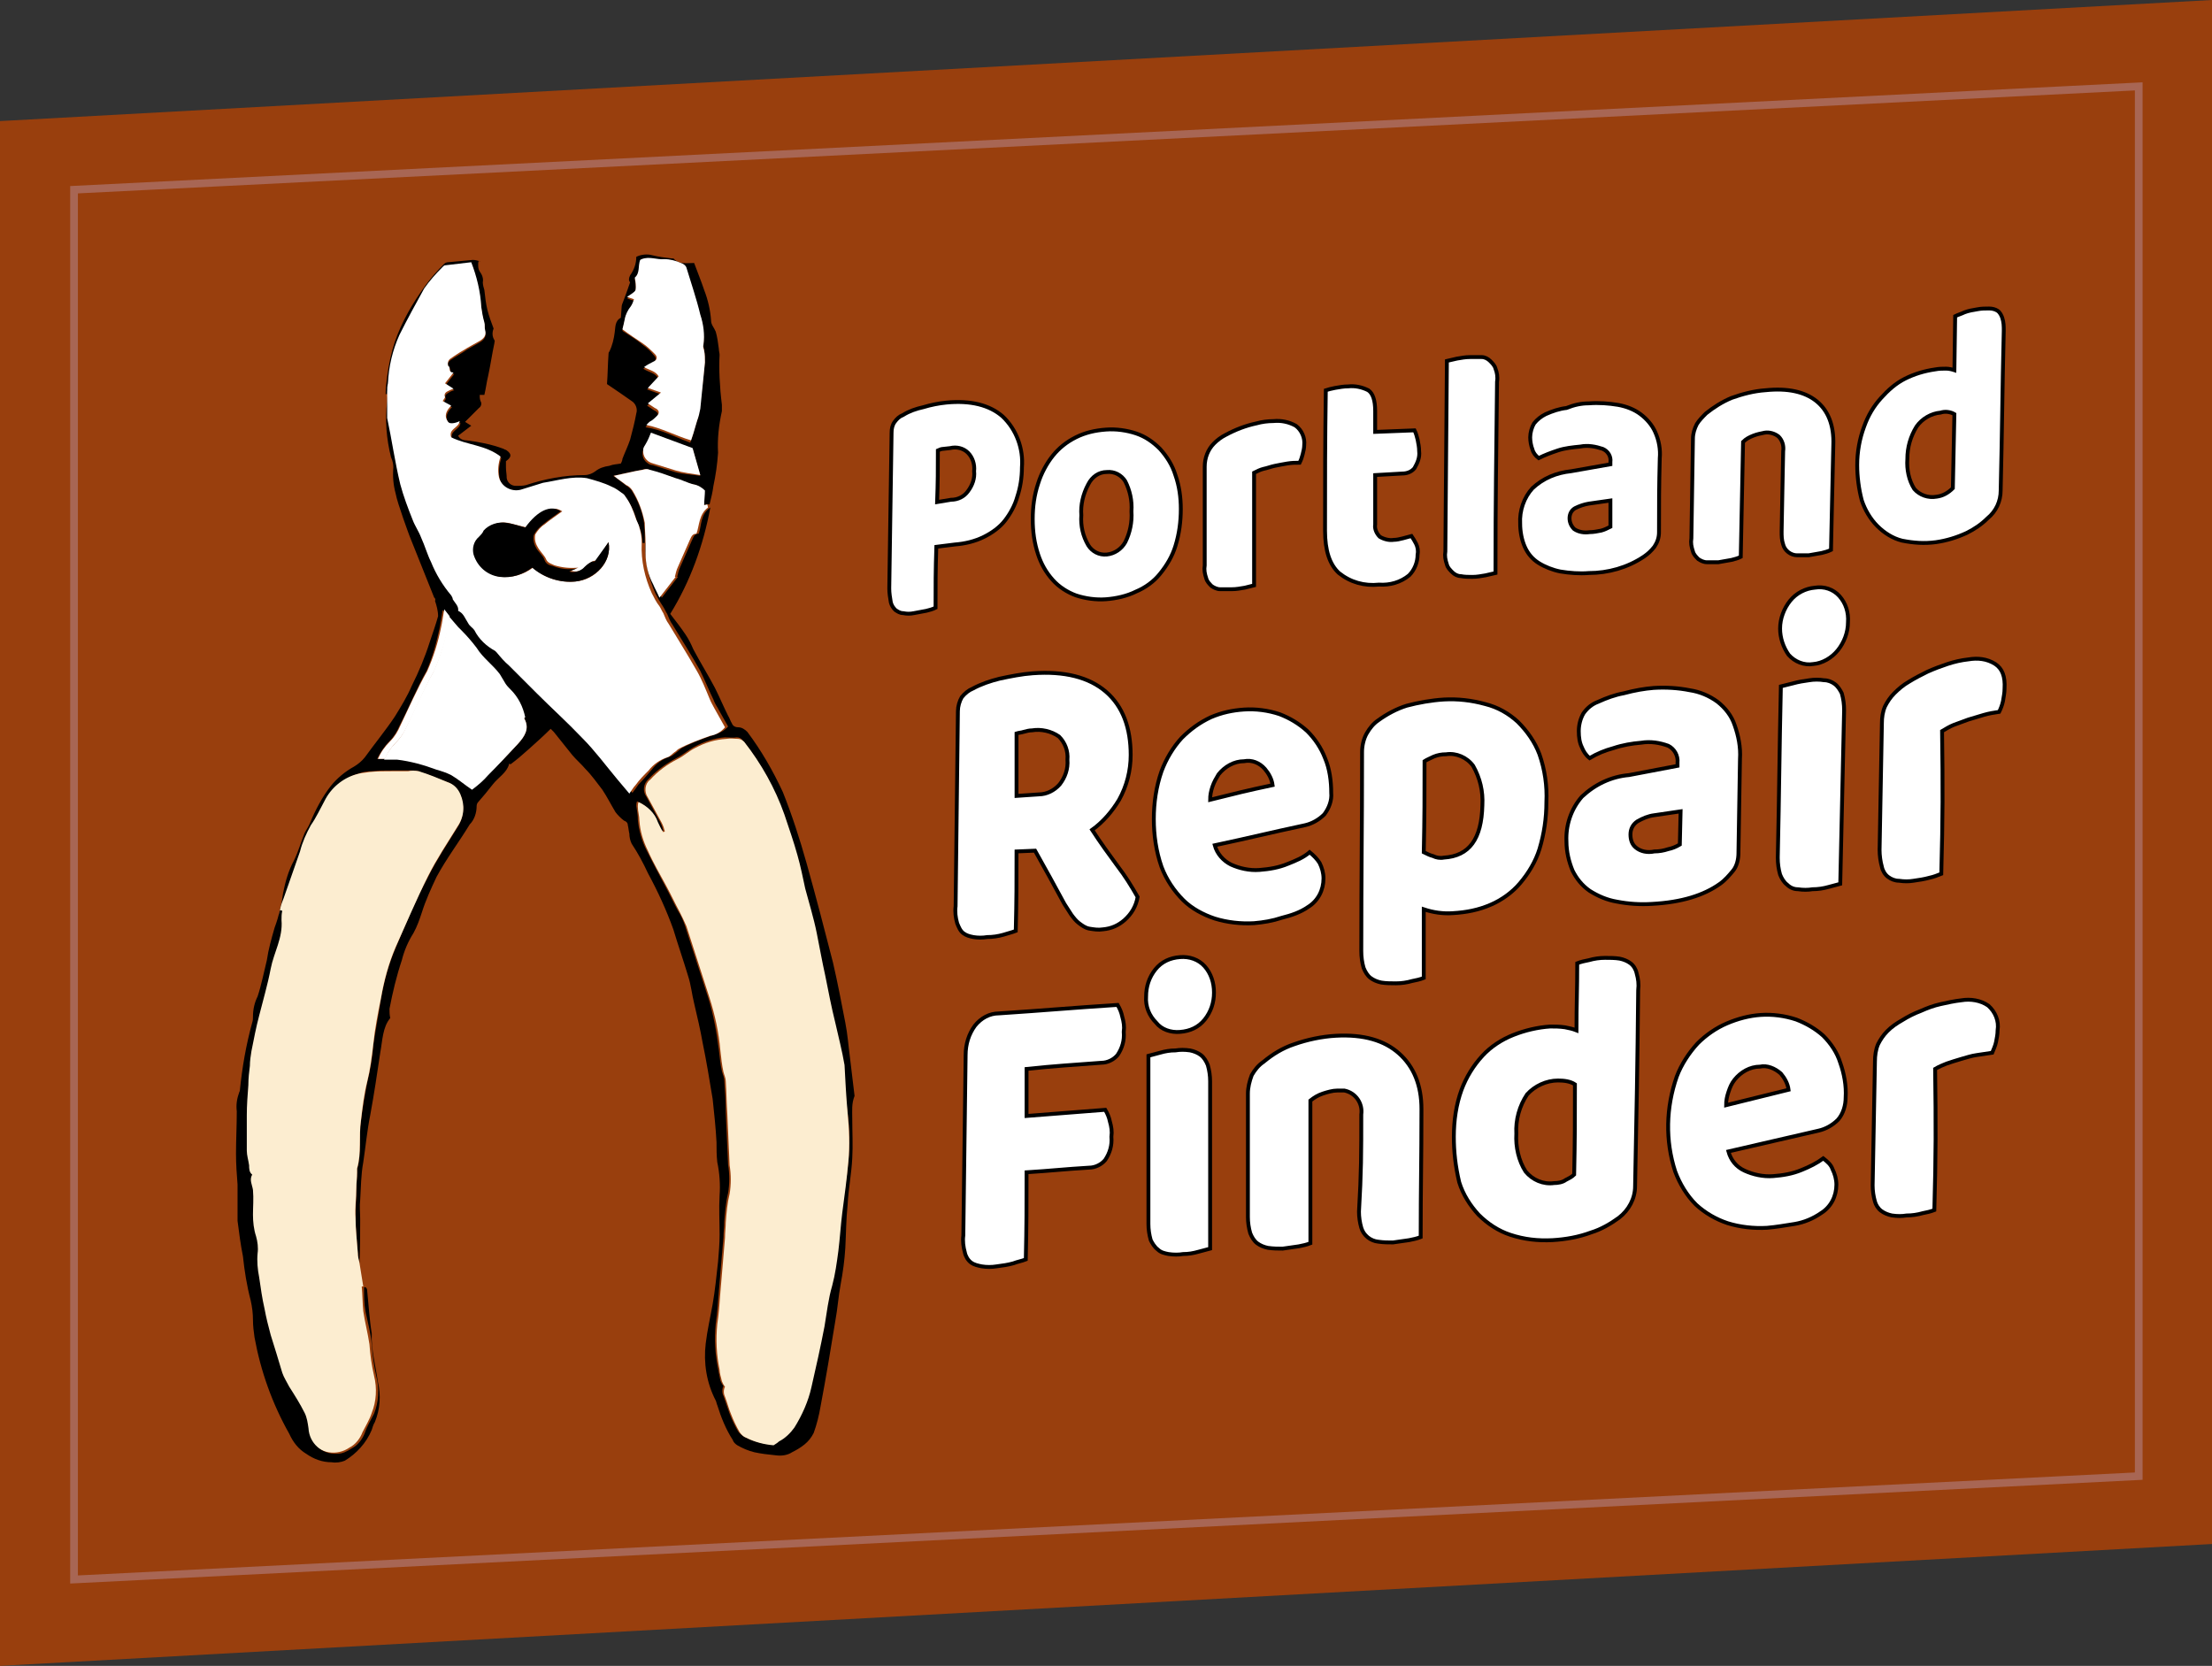 <?xml version="1.0" encoding="utf-8"?>
<!-- Generator: Adobe Illustrator 21.0.2, SVG Export Plug-In . SVG Version: 6.00 Build 0)  -->
<svg version="1.1" id="Layer_1" xmlns="http://www.w3.org/2000/svg" xmlns:xlink="http://www.w3.org/1999/xlink" x="0px" y="0px"
	 viewBox="0 0 286.8 216" style="enable-background:new 0 0 286.8 216;" xml:space="preserve">
<rect x="0" y="0" width="286.8" height="216" fill="#333333" stroke="none"/>
<style type="text/css">
	.st0{fill:#993F0D;}
	.st1{fill:#FCEDD0;}
	.st2{fill:#FFFFFF;}
	.st3{fill:none;stroke:#000000;stroke-width:0.5;}
	.st4{fill:none;stroke:#A86654;stroke-miterlimit:10;}
</style>
<title>logo</title>
<g id="Layer_2">
	<g id="Layer_1-2">
		<polygon class="st0" points="286.8,200.2 0,216 0,15.7 286.8,0 		"/>
		<g id="_Group_">
			<path d="M110.5,145c0,1.7,0.1,3.5,0,5.2c-0.1,2-0.5,4-0.6,6c-0.2,1.9-0.2,3.7-0.3,5.6c-0.1,1.6-0.3,3.1-0.6,4.7s-0.4,3.2-0.7,4.8
				c-0.6,3.7-1.2,7.3-1.9,11c-0.2,1.2-0.5,2.4-0.9,3.5c-0.3,0.6-0.7,1.1-1.2,1.5c-0.5,0.4-1,0.7-1.6,1c-0.6,0.4-1.4,0.5-2.1,0.4
				c-1-0.1-1.9-0.2-2.8-0.4c-0.8-0.2-1.5-0.5-2.2-0.9c-0.3-0.2-0.5-0.4-0.6-0.7c-0.9-1.4-1.5-2.9-2-4.5c-0.1-0.2-0.1-0.4-0.2-0.6
				c-1.2-2.3-1.6-4.9-1.3-7.4c0.2-1.7,0.6-3.4,0.9-5.1s0.5-3.7,0.7-5.5c0.1-1.2,0.2-2.4,0.2-3.5c0-1.7-0.1-3.4,0-5.1
				c0.1-1.4,0-2.9-0.3-4.3c-0.1-0.9-0.1-1.7-0.1-2.6c-0.1-1.9-0.3-3.7-0.5-5.6c-0.4-2.4-0.8-4.9-1.3-7.3c-0.3-1.7-0.7-3.4-1.1-5.1
				c-0.3-1.2-0.4-2.4-0.8-3.6c-0.6-2-1.3-4-1.9-6c-0.9-2.5-2-4.9-3.3-7.3c-0.6-1.3-1.3-2.6-2.1-3.8c-0.2-0.4-0.3-0.9-0.3-1.3
				c-0.1-0.4-0.1-0.7-0.2-1.1c0-0.3-0.2-0.5-0.5-0.6c-0.4-0.3-0.8-0.7-1.1-1.1c-0.6-1-1.1-2-1.7-2.9c-0.7-0.9-1.4-1.9-2.2-2.7
				c-0.5-0.6-1.2-1.2-1.7-1.8c-0.8-1-1.6-2-2.4-3c-0.1-0.1-0.3-0.3-0.4-0.4c-0.9,0.9-1.8,1.7-2.8,2.6s-1.6,1.4-2.4,2
				C66,99,66,99,66,99.1c-0.3,1.1-1.4,1.7-2.1,2.6s-1.2,1.5-1.9,2.3c-0.1,0.1-0.2,0.3-0.2,0.5c0,0.9-0.3,1.8-0.9,2.4
				c-1.4,2.3-3,4.4-4.3,6.8c-0.7,1.5-1.4,3-1.9,4.6c-0.3,0.9-0.6,1.8-1.1,2.7c-0.7,1.1-1.2,2.3-1.5,3.5c-0.7,2.1-1.2,4.2-1.6,6.3
				c0,0.4,0,0.8,0.1,1.2c-1,1.2-1,2.9-1.3,4.5c-0.4,2.7-0.8,5.4-1.3,8.1c-0.4,2-0.6,4.1-0.9,6.1c-0.3,1.6-0.3,3.3-0.4,4.9
				c-0.1,0.8,0,1.6,0,2.5c0,1.9,0,3.8-0.1,5.7c-0.1-0.4-0.2-0.8-0.2-1.2c-0.1-1.5-0.3-3.1-0.3-4.6c0-1.3,0.1-2.5,0.1-3.8
				c0-0.7,0.1-1.4,0.1-2.1c0-0.2,0-0.3,0-0.5c0.6-2,0.2-4.1,0.5-6.2c0.2-1.7,0.5-3.4,0.8-5c0.4-1.6,0.7-3.3,0.8-4.9c0.3-2,0.7-4,1-6
				c0.4-2.3,1-4.5,1.9-6.6c1.3-3.1,2.6-6.2,4.2-9.2c1.1-2.2,2.5-4.3,3.8-6.4c0.8-1.2,1-2.8,0.4-4.2c-0.3-0.7-0.8-1.3-1.5-1.6
				c-1.2-0.5-2.5-1-3.7-1.4c-0.4-0.2-0.9-0.2-1.3-0.2c-0.7,0-1.5,0-2.2,0c-1,0-1.9,0-2.8,0.1c-0.6,0-1.2,0.1-1.7,0.3
				c-1.8,0.5-3.2,1.7-4.1,3.4c-0.6,1.1-1.1,2.2-1.8,3.2c-0.6,1.1-1.1,2.2-1.4,3.4c-0.7,2-1.5,4-2.1,6c-0.2,0.5-0.4,1.1-0.5,1.6
				l-0.3,0c0.2-0.7,0.3-1.4,0.4-2.1c0.3-1.5,0.7-2.9,1.4-4.2c0.6-1.2,0.9-2.4,1.4-3.6c0.2-0.4,0.5-0.8,0.7-1.3
				c0.7-1.7,1.6-3.4,2.7-4.8c0.8-1,1.9-1.9,3-2.5c0.5-0.3,1-0.7,1.4-1.2c1.3-1.8,2.7-3.5,3.9-5.3c0.8-1.3,1.6-2.6,2.2-4
				c0.9-1.8,1.7-3.7,2.3-5.6c0.4-1.2,0.8-2.3,1.1-3.4c0-0.7-0.2-1.4-0.4-2c0.1-0.1,0-0.4-0.1-0.4l-3.2-8c0,0-1.6-4.3-1.8-5.5
				c-0.3-1.1-0.4-2.2-0.3-3.4c0-0.4-0.1-0.9-0.3-1.3c-0.6-2.4-0.8-4.8-0.5-7.3c0-0.5,0.1-0.9,0.1-1.4h0.3c0,0.6,0,1.3,0,1.9
				c0,0.5,0,1,0,1.5c0.5,2.9,1,5.8,1.7,8.7c0.4,1.6,1,3.1,1.6,4.6c0.3,0.8,0.7,1.5,1.1,2.3c0.5,1,0.8,2.2,1.3,3.2
				c0.6,1.6,1.5,3,2.6,4.3c0.1,0.1,0.2,0.3,0.2,0.5c0.2,0.5,0.7,0.9,0.7,1.5c0.7,0.3,0.9,1,1.3,1.6c0.2,0.3,0.6,0.5,0.8,0.9
				c0.6,1.1,1.6,2,2.7,2.7c0.1,0,0.1,0.1,0.2,0.2c0.5,0.6,1,1.2,1.6,1.7c1.2,1.2,2.4,2.4,3.6,3.6c2,1.9,4.1,3.8,5.9,5.8
				c1.6,1.7,3,3.6,4.5,5.3l1.6,1.9c0.3-0.4,0.6-0.8,0.8-1.1c0.6-0.6,1.2-1.3,1.7-1.9c0.6-0.8,1.4-1.4,2.4-1.7c0.3-0.1,0.6-0.4,1-0.7
				s0.3-0.3,0.5-0.4c1.3-0.7,2.7-1.2,4.1-1.7c0.7-0.2,1.4-0.5,1.9-1.1l-1.4-2.5c-0.2-0.3-0.4-0.7-0.5-1c-0.6-1.2-1.1-2.5-1.7-3.7
				c-1.1-2-2.4-4-3.6-6c-0.3-0.4-0.5-0.9-0.7-1.4c-0.2-0.3-0.3-0.6-0.5-0.9c-0.4-0.6-0.7-1.1-1-1.7c-0.9-2-1.4-4.2-1.3-6.4
				c0-0.1,0-0.2,0-0.2h0.3c0,0.4,0,0.9,0,1.3c0,1.4,0.3,2.8,1,4.1c0.3,0.5,0.5,1.1,0.8,1.7l2.1-2.7h-0.1c0.1-0.4,0.2-0.9,0.4-1.3
				c0.5-1.1,1-2.3,1.5-3.4c0.2-0.4,0.3-0.9,0.9-0.9c0.4-1.2,0.2-2.5,1.5-3.4c-0.9,4.9-2.6,9.6-5.2,13.8c0.7,0.9,1.4,1.8,2,2.7
				c0.4,0.6,0.7,1.2,1,1.9c0.9,1.7,1.9,3.3,2.8,5c0.6,1.2,1.1,2.4,1.7,3.6c0.2,0.3,0.3,0.7,0.5,1c0.1,0.3,0.4,0.5,0.8,0.5
				c0.5,0,0.9,0.3,1.2,0.6c1.8,2.4,3.3,5,4.6,7.8c1.2,3,2.2,6.1,3.1,9.3c1.2,4.3,2.3,8.5,3.4,12.8c0.6,2.6,1.1,5.2,1.6,7.8
				c0.3,1.5,0.4,3,0.6,4.5c0.2,1.6,0.4,3.3,0.6,5C110.4,143.1,110.5,144,110.5,145z M110,150.6c0.2-2.1,0.2-4.2-0.1-6.3
				c-0.3-2.1-0.3-4.3-0.6-6.4c-0.3-1.9-0.8-3.7-1.2-5.5c-0.4-2-0.9-4.1-1.3-6.1c-0.4-1.8-0.6-3.7-1.1-5.5s-1-3.8-1.5-5.8
				c-0.4-1.4-0.6-2.9-1-4.3c-0.5-1.8-1.1-3.6-1.7-5.3c-1.2-3.4-3-6.6-5.2-9.4c-0.2-0.3-0.5-0.4-0.8-0.4c-0.5,0.1-1,0-1.5,0
				c-1.4,0.1-2.8,0.6-4.1,1.3c-0.7,0.4-1.4,1-2.2,1.4c-1.3,0.7-2.6,1.6-3.6,2.7c-0.7,0.6-0.8,1.6-0.3,2.3c0.6,1.1,1.2,2.2,1.8,3.3
				c0.2,0.4,0.3,0.7,0.4,1.1l-0.2,0.1c-0.2-0.4-0.4-0.9-0.7-1.3c-0.5-1.2-1.4-2.1-2.5-2.6c-0.1,0.2-0.1,0.4-0.1,0.6
				c0.1,0.6,0.2,1.2,0.2,1.8c0.1,1.3,0.5,2.7,1.1,3.9c0.8,1.6,1.6,3.1,2.4,4.6c0.6,1.1,1.1,2.2,1.7,3.3c0.4,0.6,0.7,1.3,0.9,1.9
				c1,3.1,2,6.2,3,9.3c0.7,2.2,1.1,4.5,1.4,6.8c0.1,0.9,0.2,1.9,0.4,2.8c0.1,0.4,0.3,0.8,0.3,1.2c0.1,1.4,0.2,2.8,0.2,4.2
				c0.1,2.2,0.2,4.4,0.3,6.7c0.2,1.2,0.2,2.5,0,3.7c-0.3,1.2-0.4,2.5-0.5,3.7c0,0.7-0.1,1.4-0.1,2c-0.2,2.4-0.4,4.8-0.6,7.1
				c-0.1,1.4-0.2,2.7-0.4,4.1c-0.2,2-0.1,3.9,0.3,5.9c0.1,0.5,0.2,1,0.3,1.5c0.1,0.2,0.2,0.5,0.4,0.7c-0.2,0.4-0.2,0.9,0,1.3
				c0.3,0.8,0.5,1.5,0.8,2.3c0.3,0.8,0.7,1.6,1.1,2.3c0.2,0.3,0.5,0.5,0.8,0.7c1.1,0.6,2.3,0.9,3.6,1c0.3-0.2,0.5-0.3,0.7-0.5
				c0.8-0.5,1.5-1.1,2-1.8c1-1.6,1.7-3.4,2.2-5.2c0.6-2.6,1.2-5.3,1.7-7.9c0.4-1.8,0.5-3.6,1-5.3c0.4-1.5,0.7-3,0.8-4.5
				c0.2-1.6,0.3-3.3,0.5-4.9C109.4,155.1,109.8,152.8,110,150.6L110,150.6z M67.2,96.4c0.8-0.9,1.5-1.9,0.8-3.2c0-0.1,0-0.1,0-0.2
				c-0.3-1.3-1-2.6-2-3.5c-0.3-0.3-0.6-0.6-0.8-1c-0.2-0.3-0.4-0.7-0.6-1c-0.9-1.2-2.1-2.1-3-3.4c-0.6-0.8-1.2-1.6-1.9-2.4l-0.2-0.2
				l-0.2-0.2l-1.2-1.4l0,0l-0.7-0.8c-0.1,0.6-0.3,1.8-0.4,2.3c-0.4,1.9-0.9,3.8-1.7,5.6c-1.3,2.3-2.3,4.8-3.5,7.1
				c-0.3,0.7-0.7,1.4-1.3,2c-0.7,0.7-1.2,1.5-1.6,2.3h2.6c1.8,0.2,3.5,0.6,5.1,1.3c0.7,0.2,1.3,0.4,1.9,0.7c0.9,0.6,1.8,1.3,2.7,1.9
				c0.7-0.7,1.4-1.3,2.1-1.9C64.6,99.1,65.9,97.8,67.2,96.4z"/>
			<path class="st1" d="M109.9,144.3c0.2,2.1,0.3,4.2,0.1,6.3c-0.2,2.2-0.5,4.5-0.8,6.7c-0.2,1.6-0.3,3.3-0.5,4.9
				c-0.2,1.5-0.4,3-0.8,4.5c-0.5,1.7-0.7,3.5-1,5.3c-0.5,2.6-1.1,5.3-1.7,7.9c-0.4,1.8-1.2,3.6-2.2,5.2c-0.5,0.7-1.2,1.4-2,1.8
				c-0.2,0.2-0.4,0.3-0.7,0.5c-1.2-0.1-2.4-0.4-3.6-1c-0.3-0.1-0.6-0.4-0.8-0.7c-0.4-0.7-0.8-1.5-1.1-2.3c-0.3-0.7-0.5-1.5-0.8-2.3
				c-0.2-0.4-0.2-0.9,0-1.3c-0.2-0.2-0.3-0.5-0.4-0.7c-0.1-0.5-0.3-1-0.3-1.5c-0.4-1.9-0.5-3.9-0.3-5.9c0.2-1.3,0.3-2.7,0.4-4.1
				c0.2-2.4,0.4-4.8,0.6-7.1c0-0.7,0.1-1.4,0.1-2c0.1-1.3,0.2-2.5,0.5-3.7c0.2-1.2,0.2-2.5,0-3.7c-0.1-2.2-0.2-4.4-0.3-6.7
				c-0.1-1.4-0.1-2.8-0.2-4.2c0-0.4-0.2-0.8-0.3-1.2c-0.2-0.9-0.3-1.9-0.4-2.8c-0.2-2.3-0.7-4.6-1.4-6.8c-1-3.1-2-6.2-3-9.3
				c-0.3-0.7-0.6-1.3-0.9-1.9c-0.6-1.1-1.1-2.2-1.7-3.3c-0.8-1.5-1.7-3-2.4-4.6c-0.6-1.2-1-2.5-1.1-3.9c0-0.6-0.2-1.2-0.2-1.8
				c0-0.2,0-0.4,0.1-0.6c1.1,0.5,2.1,1.4,2.5,2.6c0.2,0.4,0.4,0.9,0.7,1.3l0.2-0.1c-0.1-0.4-0.2-0.7-0.4-1.1
				c-0.6-1.1-1.2-2.2-1.8-3.3c-0.5-0.7-0.4-1.8,0.3-2.3c1-1.1,2.2-2,3.6-2.7c0.8-0.4,1.4-1,2.2-1.4c1.3-0.7,2.6-1.1,4.1-1.2
				c0.5-0.1,1,0,1.5,0c0.3,0,0.6,0.2,0.8,0.4c2.2,2.8,4,6,5.2,9.4c0.6,1.8,1.2,3.5,1.7,5.3c0.4,1.4,0.7,2.9,1,4.3
				c0.5,1.9,1.1,3.8,1.5,5.8s0.7,3.7,1.1,5.5c0.4,2,0.8,4.1,1.3,6.1c0.4,1.8,0.9,3.7,1.2,5.5C109.6,140,109.7,142.1,109.9,144.3z"/>
			<path d="M93.6,52.5c0,0.3,0,0.5,0,0.8c-0.4,1.8-0.6,3.6-0.5,5.4c-0.1,1.5-0.3,2.9-0.6,4.3c-0.1,0.8-0.3,1.6-0.5,2.4h-0.3
				l-0.5,0.1c0-0.7,0.1-1.3,0.1-1.9c-0.4-0.4-0.9-0.7-1.5-0.8c-0.8-0.2-1.5-0.5-2.3-0.8c-1.2-0.4-2.3-0.7-3.4-1.1
				c-0.3-0.1-0.6-0.1-0.8,0c-1.2,0.2-2.4,0.5-3.8,0.8c0.6,0.4,1.1,0.8,1.6,1.2c0.3,0.2,0.6,0.4,0.8,0.7c0.8,1.3,1.4,2.7,1.6,4.2
				c0.1,0.8,0.1,1.7,0.1,2.6h-0.3c0-0.6-0.1-1.2-0.3-1.8c-0.1-0.4-0.4-0.8-0.5-1.3c-0.3-1-0.7-1.9-1.3-2.7c-0.1-0.2-0.3-0.4-0.5-0.5
				c-0.4-0.3-0.9-0.6-1.3-0.8c-1-0.5-2.1-0.9-3.2-1.1c-1.9-0.3-3.8,0.3-5.7,0.6c-1,0.2-2,0.5-2.9,0.9c-1.2,0.3-2.5-0.4-2.8-1.6
				c-0.2-0.9-0.1-1.8,0.2-2.7c-1.9-1.5-4.4-1.4-6.4-2.5c-0.3-1.1,1.1-1.2,1.1-2.1c-0.7,0.3-1.3,0.4-1.5,0.1
				c-0.6-0.8-0.2-1.5,0.4-2.1l-1.1-0.6c0.1-0.2,0.3-0.4,0.3-0.5c-0.2-0.5,0.1-0.6,0.4-0.8s0.4-0.2,0.7-0.3l-1.1-0.7l1.1-1.4
				c-0.7,0-0.4-0.5-0.6-0.8c-0.3-0.3-0.3-0.7,0-0.9c0,0,0.1-0.1,0.1-0.1c0.7-0.5,1.5-0.9,2.2-1.4c0.5-0.3,1.1-0.6,1.6-0.9
				s0.9-0.7,0.7-1.4c-0.1-0.3,0-0.7-0.1-1c-0.2-0.7-0.3-1.3-0.4-2c-0.2-2-0.6-3.9-1.3-5.7l-3.4,0.4c-0.1,0-0.2,0.1-0.3,0.2
				c-0.9,0.9-1.7,1.8-2.4,2.8c-1.2,1.9-2.2,3.9-3.2,6c-0.8,2-1.3,4.1-1.5,6.3c0,0.4-0.1,0.7-0.1,1.1h-0.2c0-0.8,0.1-1.5,0.2-2.3
				c0.2-1.5,0.5-3,1-4.5c0.9-2.6,2.3-5,3.9-7.2c0.7-1,1.6-2,2.5-2.9c0.1-0.1,0.3-0.2,0.5-0.2c1.1-0.1,2.2-0.2,3.2-0.3
				c0.3,0,0.7,0.1,1,0.2C62,33.7,62,34,62,34.3c0,0.3,0,0.6,0.2,0.9c0.3,0.4,0.5,0.9,0.4,1.4c0,0.3,0.1,0.7,0.2,1
				c0.1,0.9,0.2,1.8,0.4,2.6c0.2,0.8,0.5,1.6,0.8,2.4c-0.2,0.5-0.2,1,0.1,1.5c0.1,0.1,0,0.2,0,0.4c-0.3,1.4-0.5,2.8-0.8,4.2
				c-0.2,0.8-0.3,1.7-0.5,2.5h-0.6c0,0.3,0,0.5,0.1,0.8c0.2,0.3,0.1,0.7-0.2,0.9c-0.6,0.6-1.2,1.2-1.8,1.8l0.8,0.5l-1.7,1.3
				c0.2,0.4,0.6,0.6,1.1,0.6c1.6,0.2,3.2,0.5,4.8,1.1c0.1,0.1,0.3,0.1,0.4,0.2c0.7,0.5,0.6,0.9-0.1,1.4c0,0.3,0,0.5,0,0.8
				c0,0.5,0.1,0.9,0.1,1.4c0.1,0.6,0.6,1,1.2,1c0.4,0,0.9,0,1.3-0.1c2.4-0.8,5-1.3,7.6-1.3c0.5,0,1-0.2,1.4-0.5
				c0.5-0.4,1.1-0.6,1.8-0.7c0.5-0.2,1-0.2,1.5-0.3c0.1-0.2,0.2-0.4,0.2-0.6c0.3-0.8,0.7-1.6,1-2.5c0.3-1.1,0.6-2.3,0.8-3.4
				c0.2-0.6-0.1-1.3-0.6-1.6c-1-0.7-2-1.4-3.2-2.2c0.1-1.2,0.1-2.6,0.2-3.9c0-0.1,0-0.2,0.1-0.3c0.4-0.8,0.6-1.7,0.7-2.5
				c0.1-0.6,0-1.5,0.8-1.9l0.1-1.4c0-0.2,0.1-0.5,0.2-0.7c0.3-0.8,0.6-1.6,0.9-2.5c-0.2-0.2-0.2-0.5,0-0.9c0.5-0.7,0.8-1.5,0.8-2.4
				c0.6-0.3,1.4-0.4,2.1-0.2c0.8,0.2,1.6,0.3,2.4,0.4c0.2,0,0.4,0,0.4,0.1c0.7,0.7,1.6,0.5,2.6,0.5c0.4,1.1,0.9,2.3,1.3,3.5
				c0.5,1.3,0.8,2.6,0.9,4c0,0.5,0.4,0.9,0.6,1.4c0.2,0.7,0.3,1.4,0.4,2.2c0,0.3,0.1,0.6,0.1,0.8C93.2,47.8,93.3,50.1,93.6,52.5z
				 M91.4,46.9c0-0.5,0-1-0.1-1.5c0-0.2-0.1-0.4-0.1-0.5c0.1-1.3,0-2.6-0.4-3.9C90.2,39,89.6,37,89,35c-0.1-0.3-0.4-0.5-0.7-0.7
				c-0.7-0.3-1.4-0.5-2.2-0.5c-0.9,0.1-1.9-0.4-2.9,0c-0.1,0-0.1,0.1-0.2,0.1c-0.2,0.8,0,1.8-0.7,2.3c0.1,0.5,0.2,1.1,0.1,1.6
				c-0.1,0.4-0.7,0.6-1.1,0.9l0.9,0.3c-0.1,0.3-0.2,0.6-0.4,0.9c-0.4,0.5-0.7,1-0.8,1.7c-0.1,0.4-0.2,0.8-0.3,1.3
				c0.9,0.6,1.8,1.1,2.6,1.8c0.6,0.4,1.1,0.9,1.5,1.4c0.3,0.3,0.3,0.7-0.2,1c-0.4,0.2-0.8,0.5-1.2,0.7c0.7,0.5,1.5,0.5,1.9,1.2
				l-1.4,1.5l1.7,0.6l-1.7,1.5c0.3,0.2,0.6,0.4,0.9,0.6c0.5,0.2,0.7,0.6,0.3,1c-0.3,0.3-0.6,0.5-1,0.8c-0.1,0.1-0.3,0.2-0.4,0.4
				c2.1,0.3,3.9,1.3,5.8,2l0.3-0.9c0.2-0.6,0.3-1.1,0.5-1.7c0.2-0.5,0.3-1,0.3-1.5C91,51,91.2,49,91.4,46.9L91.4,46.9z M90.8,61.7
				l-1-3.5l-5.4-1.9c-0.2,0.5-0.4,1-0.7,1.5c-0.6,0.7-0.5,1.7,0.2,2.2c0.2,0.2,0.5,0.3,0.7,0.3c1,0.3,1.9,0.6,2.9,0.9
				S89.6,61.5,90.8,61.7z"/>
			<path class="st2" d="M92.6,91.8l1.4,2.5c-0.5,0.6-1.2,1-1.9,1.1c-1.4,0.5-2.8,1-4.1,1.7c-0.2,0.1-0.3,0.3-0.5,0.4s-0.6,0.6-1,0.7
				c-0.9,0.3-1.8,0.9-2.4,1.7c-0.6,0.6-1.2,1.2-1.7,1.9c-0.3,0.3-0.5,0.7-0.8,1.1l-1.6-1.9c-1.5-1.8-2.9-3.7-4.5-5.3
				c-1.9-2-4-3.9-5.9-5.8c-1.2-1.2-2.4-2.4-3.6-3.6c-0.6-0.5-1.1-1.1-1.6-1.7c-0.1-0.1-0.1-0.1-0.2-0.2c-1.1-0.6-2.1-1.5-2.7-2.7
				c-0.2-0.3-0.6-0.5-0.8-0.9c-0.4-0.6-0.6-1.3-1.3-1.6c0.1-0.6-0.4-1-0.7-1.5c0-0.2-0.1-0.3-0.2-0.5c-1.1-1.3-2-2.8-2.6-4.3
				c-0.5-1-0.8-2.1-1.3-3.2c-0.3-0.8-0.8-1.5-1.1-2.3c-0.6-1.5-1.2-3.1-1.6-4.6c-0.7-2.9-1.1-5.8-1.7-8.6c0-0.5,0-1,0-1.5
				c0-0.6,0-1.3,0-1.9c0-0.4,0-0.7,0.1-1.1c0.1-2.2,0.6-4.3,1.5-6.3c1-2,2.1-4,3.2-6c0.7-1,1.5-1.9,2.4-2.8c0.1-0.1,0.2-0.2,0.3-0.2
				l3.4-0.4c0.7,1.8,1.2,3.8,1.3,5.8c0.1,0.7,0.2,1.3,0.4,2c0.1,0.3,0,0.7,0.1,1c0.2,0.7-0.2,1.1-0.7,1.4s-1.1,0.6-1.6,0.9
				c-0.7,0.4-1.5,0.9-2.2,1.4c-0.3,0.2-0.4,0.6-0.3,0.9c0,0.1,0.1,0.1,0.1,0.1c0.2,0.2-0.1,0.8,0.6,0.8l-1.1,1.4l1.1,0.7
				c-0.3,0.1-0.5,0.2-0.7,0.3s-0.6,0.3-0.4,0.8c0,0.1-0.2,0.3-0.3,0.5l1.1,0.6c-0.6,0.6-1,1.3-0.4,2.1c0.2,0.3,0.9,0.2,1.5-0.1
				c-0.1,0.9-1.5,1-1.1,2.1c2,1,4.5,1,6.4,2.5c-0.3,0.9-0.4,1.8-0.2,2.7c0.3,1.2,1.6,1.9,2.8,1.6c1-0.3,1.9-0.6,2.9-0.9
				c1.9-0.3,3.8-0.9,5.7-0.6c1.1,0.3,2.2,0.6,3.2,1.1c0.5,0.2,0.9,0.5,1.3,0.8c0.2,0.1,0.4,0.3,0.5,0.5c0.6,0.8,1,1.8,1.3,2.7
				c0.1,0.4,0.4,0.8,0.5,1.3c0.2,0.6,0.3,1.3,0.3,1.9c0,0.1,0,0.2,0,0.2c-0.1,2.2,0.4,4.4,1.3,6.4c0.3,0.6,0.6,1.2,1,1.7
				c0.2,0.3,0.3,0.6,0.5,0.9c0.2,0.5,0.4,1,0.7,1.4c1.2,2,2.4,3.9,3.6,6c0.7,1.2,1.2,2.5,1.7,3.7C92.2,91.1,92.4,91.4,92.6,91.8z
				 M74.6,75.4c2.6-0.2,4.8-2.6,4.3-5.1l-1.6,2.4c-0.2,0-0.3,0-0.5,0.1c-0.4,0.2-0.7,0.5-1,0.8c-0.5,0.5-1.1,0.6-1.8,0.4l1-0.4
				c-1.1,0.1-2.1,0-3.1-0.3c-0.4-0.2-0.9-0.3-1.1-0.8s-0.8-1-1.1-1.6c-0.3-0.5-0.4-1-0.3-1.6c0.3-0.5,0.7-1,1.2-1.3
				c0.7-0.6,1.5-1.1,2.3-1.7c-1.3-0.9-3,0-4.6,2.1c-0.8-0.2-1.6-0.4-2.4-0.6c-1.1-0.2-2.3,0.2-3,1c-0.2,0.3-0.4,0.5-0.6,0.8
				c-0.6,0.6-0.9,1.5-0.7,2.3c0.4,1.6,1.8,2.7,3.4,2.9c1.5,0.1,2.9-0.3,4.1-1.2C70.5,74.9,72.6,75.6,74.6,75.4L74.6,75.4z"/>
			<path class="st2" d="M91.7,65.4l0.1,0.4c-1.2,0.9-1.1,2.3-1.5,3.4c-0.6,0-0.7,0.5-0.9,0.9c-0.5,1.1-1,2.3-1.5,3.4
				c-0.2,0.4-0.3,0.9-0.4,1.3h0.1l-2.1,2.7c-0.3-0.7-0.6-1.2-0.8-1.7c-0.7-1.3-1-2.7-1-4.1c0-0.4,0-0.9,0-1.3c0-0.9-0.1-1.7-0.1-2.6
				c-0.3-1.5-0.8-2.9-1.6-4.2c-0.2-0.3-0.5-0.6-0.8-0.7c-0.5-0.4-1-0.7-1.6-1.2c1.4-0.3,2.6-0.6,3.8-0.8c0.3-0.1,0.6-0.1,0.8,0
				c1.2,0.3,2.3,0.7,3.4,1.1c0.8,0.2,1.5,0.6,2.3,0.8c0.6,0.1,1.1,0.4,1.5,0.8c0,0.6-0.1,1.3-0.1,1.9L91.7,65.4z"/>
			<path class="st2" d="M91.3,45.5c0.1,0.5,0.1,1,0.1,1.5C91.2,49,91,51,90.8,53c-0.1,0.5-0.2,1-0.4,1.5c-0.2,0.6-0.3,1.1-0.5,1.7
				l-0.3,0.9c-2-0.6-3.8-1.6-5.8-2c0.1-0.1,0.3-0.3,0.4-0.4c0.4-0.2,0.7-0.5,1-0.8c0.4-0.4,0.2-0.8-0.3-1c-0.3-0.2-0.6-0.4-0.9-0.6
				l1.7-1.4l-1.7-0.6l1.4-1.5c-0.4-0.7-1.2-0.8-1.9-1.2c0.4-0.3,0.8-0.5,1.2-0.7c0.5-0.2,0.6-0.6,0.2-1c-0.5-0.5-1-1-1.6-1.4
				c-0.9-0.6-1.8-1.2-2.6-1.8c0.1-0.4,0.2-0.8,0.3-1.3c0.1-0.6,0.4-1.2,0.8-1.7c0.2-0.3,0.3-0.6,0.4-0.9l-0.9-0.3
				c0.4-0.3,1-0.6,1.1-0.9c0.1-0.5,0-1.1-0.1-1.6c0.7-0.6,0.4-1.5,0.7-2.3c0.1,0,0.1-0.1,0.2-0.1c1-0.4,2,0.1,2.9,0
				c0.8,0,1.5,0.2,2.2,0.5c0.3,0.1,0.6,0.3,0.7,0.6c0.6,2,1.3,4,1.8,6.1c0.4,1.2,0.6,2.6,0.4,3.9C91.1,45.1,91.3,45.3,91.3,45.5z"/>
			<path class="st2" d="M89.8,58.1l1,3.5c-1.2-0.2-2.2-0.3-3.2-0.6s-1.9-0.6-2.9-0.9c-0.9-0.2-1.4-1-1.3-1.8c0-0.3,0.2-0.5,0.3-0.7
				c0.3-0.5,0.5-1,0.7-1.5L89.8,58.1z"/>
			<path d="M78.9,70.3c0.5,2.5-1.7,4.8-4.3,5.1c-2,0.2-4.1-0.5-5.6-1.8c-1.2,0.9-2.7,1.4-4.2,1.2c-1.6-0.2-2.9-1.3-3.4-2.9
				c-0.2-0.8,0-1.7,0.7-2.3c0.2-0.2,0.5-0.5,0.6-0.8c0.7-0.8,1.9-1.2,3-1c0.8,0.1,1.6,0.4,2.4,0.6c1.6-2.2,3.3-3,4.6-2.1
				c-0.8,0.6-1.6,1.1-2.3,1.7c-0.5,0.4-0.9,0.8-1.2,1.4c-0.1,0.5,0,1.1,0.3,1.6c0.3,0.6,0.9,1,1.1,1.6s0.7,0.7,1.1,0.8
				c1,0.4,2.1,0.5,3.1,0.3l-1,0.4c0.6,0.2,1.3,0,1.8-0.4c0.3-0.3,0.6-0.6,1-0.8c0.1-0.1,0.3-0.1,0.5-0.1L78.9,70.3z"/>
			<path class="st2" d="M68,93.2c0.7,1.3,0,2.3-0.8,3.2c-1.3,1.4-2.6,2.8-3.9,4.1c-0.6,0.7-1.3,1.3-2.1,1.9
				c-0.9-0.6-1.7-1.3-2.7-1.9c-0.6-0.3-1.2-0.5-1.9-0.7c-1.6-0.6-3.4-1.1-5.1-1.3h-1.7c0.4-0.9,0.9-1.6,1.6-2.3c0.6-0.6,1-1.3,1.3-2
				c1.2-2.4,2.2-4.8,3.5-7.1c0.8-1.8,1.4-3.7,1.8-5.7c0.1-0.4,0.2-0.9,0.2-1.5l1.2,1.4l0.2,0.2l0.2,0.2c0.7,0.7,1.4,1.5,2,2.3
				c0.8,1.3,2.1,2.2,3,3.4c0.2,0.3,0.4,0.7,0.6,1c0.2,0.4,0.5,0.7,0.8,1c1,1,1.6,2.2,1.9,3.6C67.9,93.1,68,93.2,68,93.2z"/>
			<path class="st1" d="M59.7,103c0.6,1.4,0.5,2.9-0.4,4.2c-1.3,2.1-2.7,4.2-3.8,6.4c-1.5,3-2.8,6.1-4.2,9.2
				c-0.9,2.1-1.5,4.3-1.9,6.6c-0.4,2-0.8,4-1,6c-0.2,1.7-0.4,3.3-0.8,4.9c-0.4,1.6-0.6,3.3-0.8,5c-0.3,2,0.1,4.2-0.5,6.2
				c0,0.2,0,0.3,0,0.5c0,0.7-0.1,1.4-0.1,2.1c0,1.3-0.2,2.5-0.1,3.8c0,1.5,0.2,3.1,0.3,4.6c0,0.4,0.1,0.8,0.2,1.2l0.5,3.1h-0.2
				c0.1,1.1,0.1,2.2,0.2,3.2c0.2,1.4,0.6,2.9,0.8,4.3c0.1,1.4,0.3,2.8,0.6,4.1c0.4,1.6,0.3,3.3-0.3,4.8c-0.3,0.9-0.8,1.7-1.2,2.5
				c-0.3,0.8-0.9,1.6-1.7,2c-1.6,1.1-3.8,0.8-4.9-0.8c-0.4-0.5-0.6-1.1-0.7-1.8c0-0.7-0.2-1.4-0.5-2c-0.6-1.2-1.4-2.2-2-3.4
				c-0.4-0.6-0.7-1.2-0.9-1.8c-0.5-1.6-1.1-3.2-1.5-4.9c-0.3-1.1-0.6-2.3-0.8-3.4c-0.3-1.4-0.5-2.7-0.7-4.1c-0.2-1-0.3-2.1-0.2-3.1
				c0.1-0.7,0-1.5-0.2-2.2c-0.2-0.9-0.4-1.8-0.4-2.8c0-1.1,0.1-2.2,0-3.2c-0.1-0.7-0.5-1.3-0.1-2c-0.4-0.3-0.3-0.8-0.4-1.2
				c-0.1-0.6-0.3-1.2-0.3-1.9c0-1.5-0.1-3.1,0-4.6c0-1.3,0.1-2.6,0.2-3.9c0-0.8,0.1-1.6,0.2-2.5c0-0.6,0.1-1.3,0.2-1.9
				c0.3-1.5,0.7-3.1,1-4.6c0.5-2,1-4.1,1.5-6.1s1.6-4,1.4-6.3c0-0.4,0-0.8,0.1-1.2c0.1-0.6,0.3-1.1,0.5-1.6c0.7-2,1.4-4,2.1-6
				c0.3-1.2,0.8-2.3,1.4-3.4c0.7-1,1.2-2.1,1.8-3.2c0.8-1.6,2.3-2.9,4.1-3.4c0.6-0.2,1.2-0.2,1.7-0.3c1-0.1,1.9-0.1,2.8-0.1
				c0.7,0,1.5,0,2.2,0c0.4-0.1,0.9-0.1,1.4,0c1.3,0.4,2.5,0.9,3.7,1.4C58.9,101.7,59.4,102.3,59.7,103z"/>
			<path class="st2" d="M58.3,79.9c-0.1,0.6-0.1,1-0.2,1.5c-0.4,1.9-1,3.8-1.8,5.6c-1.3,2.3-2.3,4.8-3.5,7.1c-0.3,0.7-0.7,1.4-1.3,2
				c-0.7,0.7-1.2,1.4-1.6,2.3H49c0.4-0.9,0.9-1.6,1.6-2.3c0.6-0.6,1-1.3,1.3-2c1.1-2.3,2.2-4.8,3.5-7.1c0.8-1.8,1.4-3.7,1.8-5.7
				c0.1-0.4,0.3-1.7,0.4-2.3L58.3,79.9z"/>
			<path class="st2" d="M51,98.5L51,98.5z"/>
			<path class="st2" d="M51,98.5L51,98.5z"/>
			<path d="M49,179.2c0.4,1.7,0.3,3.5-0.4,5.2c-0.2,0.3-0.3,0.7-0.4,1c-0.7,1.7-2,3.1-3.5,4c-0.5,0.2-1.1,0.3-1.7,0.2
				c-1.2,0-2.3-0.4-3.3-1.1c-1-0.6-1.7-1.5-2.2-2.6c-2.2-3.9-3.7-8.1-4.5-12.5c-0.1-0.7-0.2-1.5-0.2-2.2c0-0.9-0.1-1.7-0.3-2.6
				c-0.5-1.9-0.8-3.8-1-5.7c-0.3-1.5-0.5-3-0.7-4.6c0-0.7,0-1.5,0-2.2c0-0.8,0-1.7,0-2.5c-0.1-1.3-0.2-2.6-0.2-4
				c0-1.8,0.1-3.6,0.1-5.5c-0.1-0.8,0-1.6,0.3-2.4c0-0.1,0.1-0.2,0.1-0.3c0.3-3,0.8-5.9,1.6-8.8c0.1-0.3,0.1-0.5,0.1-0.8
				c0-0.9,0.2-1.8,0.6-2.6c0.5-1.5,0.8-3.1,1.2-4.7c0.2-1.4,0.6-2.8,1-4.2c0.3-0.8,0.5-1.5,0.7-2.3l0.3,0.1
				c-0.1,0.4-0.1,0.8-0.1,1.2c0.2,2.3-1,4.2-1.4,6.3s-1,4.1-1.5,6.1c-0.4,1.5-0.7,3.1-1,4.6c-0.1,0.6-0.2,1.3-0.2,1.9
				c-0.1,0.8-0.2,1.6-0.2,2.5c-0.1,1.3-0.2,2.6-0.2,3.9c0,1.5,0,3.1,0,4.6c0,0.6,0.2,1.2,0.3,1.9c0,0.4,0,0.9,0.4,1.2
				c-0.4,0.7,0,1.3,0.1,2c0.1,1.1,0,2.2,0,3.2c0,0.9,0.1,1.9,0.4,2.8c0.2,0.7,0.3,1.5,0.2,2.2c-0.1,1,0,2.1,0.2,3.1
				c0.2,1.4,0.4,2.8,0.7,4.1c0.2,1.1,0.5,2.3,0.8,3.4c0.5,1.6,1,3.2,1.5,4.9c0.2,0.6,0.6,1.2,0.9,1.8c0.7,1.1,1.4,2.2,2,3.4
				c0.3,0.6,0.4,1.3,0.5,2c0.1,1.9,1.7,3.4,3.7,3.3c0.7,0,1.3-0.3,1.9-0.7c0.8-0.4,1.4-1.2,1.7-2c0.3-0.9,0.8-1.7,1.2-2.5
				c0.6-1.5,0.7-3.2,0.3-4.8c-0.3-1.3-0.5-2.7-0.6-4.1c-0.1-1.4-0.5-2.9-0.8-4.3c-0.2-1.1-0.2-2.1-0.2-3.2h0.2
				c0.1,0.1,0.2,0.2,0.2,0.4c0.2,1.9,0.3,3.8,0.6,5.6C48.1,174.9,48.7,177.1,49,179.2z"/>
		</g>
		<path class="st2" d="M121.3,78.8c-0.4,0.2-0.8,0.3-1.2,0.4c-0.5,0.1-1.1,0.2-1.6,0.3c-0.5,0.1-0.9,0.1-1.4,0c-0.4,0-0.7-0.2-1-0.4
			c-0.3-0.3-0.5-0.6-0.6-1c-0.1-0.6-0.2-1.2-0.2-1.8c0.1-8.1,0.2-12.2,0.3-20.2c0-0.5,0.1-1,0.4-1.4c0.3-0.4,0.6-0.7,1.1-0.9
			c0.8-0.5,1.7-0.8,2.6-1c1-0.3,2-0.5,3-0.6c3.1-0.3,5.6,0.3,7.3,1.8c1.8,1.7,2.7,4.2,2.5,6.6c0,1.3-0.2,2.6-0.6,3.8
			c-0.3,1.1-0.9,2.2-1.6,3.1c-0.7,0.9-1.7,1.6-2.7,2.1c-1.2,0.6-2.5,0.9-3.8,1l-2.4,0.3C121.3,74.1,121.3,75.7,121.3,78.8z
			 M123.3,64.8c0.9,0,1.7-0.4,2.2-1.1c0.6-0.8,0.9-1.7,0.8-2.6c0.1-0.9-0.2-1.8-0.8-2.4c-0.6-0.6-1.5-0.8-2.3-0.6l-0.9,0.1
			c-0.2,0-0.5,0.1-0.7,0.2c0,2.7,0,4-0.1,6.7L123.3,64.8z"/>
		<path class="st2" d="M153.1,66c0,1.6-0.2,3.2-0.7,4.8c-0.4,1.3-1.1,2.5-2,3.6c-0.8,1-1.9,1.8-3.1,2.3c-1.2,0.6-2.6,0.9-3.9,1
			c-1.3,0.1-2.7-0.1-3.9-0.5c-1.1-0.4-2.2-1.1-3-2c-0.9-1-1.5-2.1-1.9-3.3c-0.5-1.5-0.7-3-0.7-4.6c0-1.6,0.2-3.1,0.7-4.6
			c0.4-1.3,1.1-2.6,1.9-3.6c0.8-1,1.8-1.8,3-2.4c1.2-0.6,2.5-0.9,3.9-1c1.3-0.1,2.7,0.1,3.9,0.5c1.2,0.4,2.2,1.1,3.1,2
			c0.9,1,1.6,2.1,2,3.4C152.9,63,153.1,64.5,153.1,66z M140.2,66.8c-0.1,1.4,0.2,2.7,0.9,3.9c0.5,0.8,1.4,1.3,2.4,1.2
			c1-0.1,1.9-0.7,2.4-1.6c0.6-1.2,0.9-2.6,0.8-4c0.1-1.4-0.2-2.7-0.8-3.9c-0.5-0.8-1.4-1.3-2.4-1.2c-1,0-1.9,0.6-2.4,1.6
			C140.4,64.1,140.1,65.5,140.2,66.8L140.2,66.8z"/>
		<path class="st2" d="M162.6,75.9c-0.4,0.1-0.8,0.2-1.2,0.3c-0.6,0.1-1.1,0.2-1.7,0.2c-0.5,0-1,0-1.5,0c-0.4,0-0.8-0.2-1.1-0.4
			c-0.3-0.3-0.6-0.6-0.7-1c-0.2-0.6-0.3-1.1-0.2-1.7c0-5.1,0-7.7,0-12.8c0-1.1,0.4-2.2,1.2-3c0.4-0.4,0.9-0.8,1.5-1.1
			c1.3-0.7,2.6-1.2,4-1.5c0.7-0.2,1.5-0.3,2.2-0.3c1-0.1,2,0.1,2.9,0.6c0.8,0.6,1.2,1.6,1.1,2.5c0,0.4-0.1,0.8-0.2,1.2
			c-0.1,0.4-0.2,0.7-0.4,1.1c-0.5,0-1,0-1.6,0.1c-0.6,0.1-1.1,0.2-1.6,0.3c-0.5,0.1-1,0.3-1.5,0.4c-0.4,0.1-0.8,0.3-1.2,0.5
			C162.6,67.1,162.6,70,162.6,75.9z"/>
		<path class="st2" d="M178.3,68c-0.1,0.6,0.2,1.2,0.6,1.6c0.5,0.3,1.2,0.5,1.8,0.4c0.4,0,0.8-0.1,1.2-0.2c0.4-0.1,0.7-0.2,1.1-0.3
			c0.2,0.3,0.4,0.6,0.6,1c0.2,0.4,0.3,0.9,0.2,1.4c0,1-0.4,2-1.1,2.7c-1.1,0.9-2.5,1.3-3.9,1.2c-1.9,0.2-3.7-0.3-5.2-1.5
			c-1.2-1.1-1.8-2.9-1.8-5.5c0-7.3,0-11,0.1-18.2c0.3-0.1,0.7-0.2,1.2-0.3c0.6-0.1,1.1-0.2,1.7-0.2c0.9-0.1,1.8,0.1,2.6,0.5
			c0.6,0.4,0.9,1.3,0.9,2.7V56l5.1-0.2c0.2,0.4,0.3,0.8,0.4,1.2c0.1,0.5,0.2,1,0.2,1.5c0.1,0.8-0.2,1.5-0.6,2.2
			c-0.4,0.5-1,0.7-1.6,0.7l-3.5,0.2C178.3,64.1,178.3,65.4,178.3,68z"/>
		<path class="st2" d="M193.9,74.3l-1.3,0.3c-0.6,0.1-1.1,0.2-1.7,0.2c-0.5,0-1,0-1.5-0.1c-0.4,0-0.8-0.2-1.1-0.5
			c-0.3-0.3-0.6-0.6-0.7-1c-0.2-0.6-0.3-1.1-0.2-1.7c0.1-9.9,0.1-14.9,0.2-24.7l1.3-0.3c0.6-0.1,1.1-0.2,1.7-0.2c0.5,0,1,0,1.5,0
			c0.4,0,0.8,0.2,1.1,0.5c0.3,0.3,0.6,0.6,0.7,1c0.2,0.5,0.3,1.1,0.2,1.7C194,59.4,193.9,64.3,193.9,74.3z"/>
		<path class="st2" d="M206,52.3c1.3-0.1,2.6,0,3.8,0.2c1.1,0.2,2.1,0.6,2.9,1.2c0.8,0.6,1.5,1.4,1.9,2.3c0.5,1.1,0.7,2.3,0.6,3.4
			c-0.1,3.8-0.1,5.8-0.1,9.6c0,0.7-0.2,1.3-0.6,1.9c-0.4,0.5-0.8,0.9-1.4,1.3c-2.1,1.4-4.6,2.1-7.1,2.1c-1.2,0.1-2.5,0-3.7-0.2
			c-1-0.2-2-0.6-2.8-1.1c-0.8-0.5-1.4-1.2-1.8-2.1c-0.4-0.9-0.6-2-0.6-3c-0.1-1.7,0.5-3.4,1.6-4.6c1.4-1.3,3.1-2,5-2.2l5.1-0.9v-0.3
			c0.1-0.7-0.3-1.4-1-1.7c-0.9-0.3-1.9-0.5-2.9-0.3c-1,0.1-2,0.2-2.9,0.5c-0.9,0.3-1.7,0.6-2.5,1c-0.4-0.3-0.7-0.7-0.8-1.1
			c-0.2-0.5-0.3-1.1-0.3-1.6c0-0.6,0.2-1.3,0.5-1.8c0.4-0.5,0.9-0.9,1.5-1.2c0.9-0.4,1.8-0.7,2.7-0.8C204.1,52.5,205,52.3,206,52.3z
			 M206.1,69c0.5,0,1-0.1,1.5-0.2c0.4-0.1,0.8-0.3,1.2-0.5v-3.4l-2.8,0.4c-0.6,0.1-1.2,0.3-1.8,0.6c-0.5,0.3-0.7,0.8-0.7,1.3
			c0,0.5,0.2,1,0.6,1.4C204.7,69,205.4,69.1,206.1,69z"/>
		<path class="st2" d="M231.2,58.5c0.1-0.7-0.1-1.4-0.6-1.9c-0.5-0.4-1.2-0.6-1.8-0.5c-0.5,0.1-1,0.2-1.5,0.4
			c-0.5,0.2-0.9,0.4-1.3,0.8c-0.1,6-0.2,8.9-0.3,14.9c-0.4,0.2-0.8,0.3-1.2,0.4c-0.6,0.1-1.1,0.2-1.7,0.3c-0.5,0-1,0-1.5,0
			c-0.4,0-0.8-0.2-1.1-0.4c-0.3-0.3-0.6-0.6-0.7-1c-0.2-0.6-0.3-1.1-0.2-1.7c0.1-5.2,0.1-7.7,0.2-12.9c0-0.7,0.2-1.3,0.5-1.9
			c0.3-0.5,0.8-1,1.2-1.4c1-0.8,2.1-1.5,3.3-2c1.4-0.5,2.9-0.9,4.4-1c2.9-0.3,5.1,0.2,6.6,1.4s2.3,3.1,2.2,5.7
			c-0.1,5.4-0.2,8.1-0.3,13.6c-0.4,0.2-0.8,0.3-1.2,0.4c-0.6,0.1-1.1,0.2-1.7,0.3c-0.5,0-1,0-1.5,0c-0.8,0-1.6-0.6-1.8-1.4
			c-0.2-0.6-0.2-1.1-0.2-1.7C231.1,64.6,231.1,62.5,231.2,58.5z"/>
		<path class="st2" d="M240.8,60.3c0-1.7,0.3-3.4,0.9-5c0.5-1.4,1.2-2.6,2.2-3.7c0.9-1,1.9-1.9,3.1-2.5c1.2-0.6,2.5-1,3.9-1.2
			c0.5-0.1,1-0.1,1.4-0.1c0.4,0,0.8,0.1,1.1,0.2l0.1-7c0.4-0.2,0.8-0.3,1.2-0.5c0.5-0.2,1.1-0.3,1.7-0.4c0.5-0.1,1-0.1,1.5-0.1
			c0.4,0,0.8,0.1,1.1,0.3c0.3,0.2,0.5,0.6,0.6,0.9c0.2,0.6,0.2,1.1,0.2,1.7c-0.2,8.2-0.2,12.4-0.4,20.7c0,1.4-0.6,2.7-1.7,3.6
			c-0.8,0.8-1.7,1.4-2.7,1.9c-1.3,0.6-2.6,1-4,1.2c-1.5,0.2-2.9,0.1-4.4-0.2c-1.2-0.3-2.3-1-3.2-1.9c-0.9-0.9-1.6-2.1-2-3.3
			C241,63.4,240.8,61.8,240.8,60.3z M251.6,53.5c-1.2,0.1-2.4,0.8-3.1,1.8c-0.8,1.3-1.2,2.7-1.2,4.2c-0.1,1.4,0.2,2.8,0.9,3.9
			c0.7,0.8,1.8,1.2,2.9,1c0.8-0.1,1.5-0.5,2.1-1.1l0.2-9.6C252.9,53.4,252.2,53.3,251.6,53.5L251.6,53.5z"/>
		<path class="st2" d="M131.8,110.4c0,4.1,0,6.2-0.1,10.3c-0.5,0.2-1,0.3-1.6,0.5c-0.7,0.2-1.4,0.3-2.1,0.3c-0.6,0.1-1.2,0.1-1.8,0
			c-0.5-0.1-0.9-0.2-1.3-0.5c-0.4-0.3-0.6-0.8-0.8-1.3c-0.2-0.7-0.3-1.5-0.2-2.2c0.1-10.1,0.2-15.2,0.3-25.3c0-0.6,0.2-1.3,0.5-1.8
			c0.4-0.5,0.9-0.9,1.4-1.1c1.1-0.6,2.3-1,3.5-1.3c1.4-0.3,2.9-0.6,4.3-0.7c4.1-0.3,7.3,0.5,9.5,2.4s3.2,4.7,3.2,8.2
			c0,2-0.5,4-1.5,5.8c-0.9,1.5-2.1,2.9-3.5,3.9c1.1,1.7,2.2,3.2,3.3,4.7c1,1.3,1.8,2.6,2.6,4c-0.2,1.2-0.8,2.2-1.7,3
			c-0.8,0.7-1.7,1.1-2.8,1.2c-0.6,0.1-1.2,0-1.8-0.1c-0.5-0.1-0.9-0.4-1.3-0.7c-0.4-0.3-0.7-0.7-1-1.1c-0.3-0.5-0.6-0.9-0.9-1.4
			c-1.5-2.8-2.3-4.2-3.8-6.9L131.8,110.4z M134.7,103c1,0,2-0.5,2.7-1.3c0.7-0.9,1.1-2,1-3.2c0.1-1.1-0.3-2.2-1.1-3
			c-1-0.7-2.3-1-3.5-0.8c-0.4,0-0.7,0.1-1.1,0.2c-0.3,0.1-0.6,0.1-0.9,0.2c0,3.2,0,4.8,0,8.1L134.7,103z"/>
		<path class="st2" d="M162.6,119.7c-1.7,0.1-3.5-0.1-5.1-0.6c-1.5-0.5-3-1.3-4.1-2.4c-1.2-1.2-2.2-2.7-2.8-4.3c-0.7-2-1-4.1-1-6.2
			c0-2.1,0.3-4.2,1-6.2c0.6-1.6,1.5-3.1,2.6-4.3c1.1-1.1,2.3-2,3.8-2.7c1.4-0.6,2.8-0.9,4.3-1c1.5-0.1,3.1,0.1,4.6,0.6
			c1.3,0.5,2.5,1.2,3.6,2.2c1,1,1.8,2.2,2.3,3.5c0.6,1.4,0.8,3,0.8,4.5c0.1,1-0.3,2-0.9,2.8c-0.7,0.7-1.6,1.2-2.5,1.4
			c-4.7,1-7,1.6-11.7,2.6c0.3,1.1,1.1,2,2.1,2.5c1.1,0.5,2.4,0.8,3.7,0.7c1.3-0.1,2.5-0.3,3.7-0.8c1-0.4,2-0.8,2.8-1.5
			c0.5,0.4,1,0.9,1.3,1.4c0.3,0.6,0.5,1.3,0.5,2c0,1.5-0.7,2.9-2,3.7c-1,0.7-2.2,1.1-3.4,1.4C165,119.4,163.8,119.6,162.6,119.7z
			 M161.3,98.7c-1.3,0-2.5,0.7-3.3,1.7c-0.3,0.5-0.6,1-0.8,1.6c-0.2,0.6-0.3,1.1-0.3,1.7c3.2-0.8,4.8-1.2,8.1-1.9
			c-0.1-0.8-0.5-1.5-1-2.1C163.3,98.9,162.3,98.5,161.3,98.7L161.3,98.7z"/>
		<path class="st2" d="M187.2,90.7c1.8-0.1,3.6,0.1,5.4,0.6c1.6,0.4,3,1.2,4.2,2.3c1.2,1.2,2.2,2.6,2.8,4.2c0.7,2,1,4.1,0.9,6.2
			c0,2.1-0.3,4.1-0.9,6.1c-0.5,1.6-1.4,3.1-2.5,4.4c-1,1.2-2.4,2.2-3.8,2.8c-1.6,0.7-3.2,1-4.9,1.1c-1.3,0.1-2.6-0.1-3.8-0.5
			c0,3.6,0,5.3,0,8.9c-0.5,0.2-1,0.3-1.5,0.4c-0.7,0.2-1.4,0.3-2.1,0.3c-0.6,0-1.3,0-1.9-0.1c-0.5-0.1-1-0.3-1.4-0.6
			c-0.4-0.3-0.7-0.8-0.9-1.3c-0.2-0.7-0.3-1.4-0.3-2.2c0-10.3,0.1-15.5,0.1-25.8c0-0.8,0.2-1.7,0.6-2.4c0.4-0.7,0.9-1.3,1.5-1.7
			c1.1-0.8,2.4-1.5,3.7-1.9C183.9,91.1,185.6,90.8,187.2,90.7z M187.2,111.2c3.3-0.2,4.9-2.4,5-6.8c0.1-1.8-0.3-3.5-1.2-5.1
			c-0.8-1.1-2.2-1.7-3.5-1.5c-0.6,0-1.1,0.1-1.6,0.3c-0.4,0.2-0.9,0.4-1.2,0.6c0,4.7,0,7.1-0.1,11.8c0.4,0.2,0.8,0.4,1.2,0.5
			C186.2,111.2,186.7,111.3,187.2,111.2L187.2,111.2z"/>
		<path class="st2" d="M214.4,89.2c1.6-0.1,3.2,0,4.7,0.3c1.3,0.2,2.5,0.7,3.6,1.5c1,0.8,1.8,1.8,2.2,3c0.5,1.4,0.8,2.9,0.7,4.4
			c-0.1,4.9-0.1,7.3-0.2,12.2c0,0.8-0.2,1.7-0.7,2.3c-0.5,0.6-1,1.2-1.7,1.7c-2.1,1.5-5,2.4-8.8,2.6c-1.5,0.1-3.1,0-4.6-0.3
			c-1.2-0.2-2.4-0.7-3.5-1.4c-1-0.7-1.7-1.6-2.2-2.6c-0.5-1.2-0.8-2.5-0.8-3.8c-0.1-2.1,0.6-4.2,2-5.8c1.7-1.6,3.8-2.6,6.1-2.8
			l6.3-1.2v-0.4c0.1-0.9-0.4-1.8-1.2-2.2c-1.1-0.4-2.3-0.6-3.5-0.4c-1.2,0.1-2.4,0.3-3.6,0.7c-1.1,0.3-2.1,0.7-3.1,1.3
			c-0.5-0.4-0.8-0.9-1-1.4c-0.3-0.6-0.4-1.3-0.4-2.1c0-0.8,0.2-1.6,0.6-2.3c0.5-0.7,1.1-1.2,1.9-1.5c1.1-0.5,2.2-0.9,3.3-1.1
			C212,89.5,213.2,89.3,214.4,89.2z M214.5,110.4c0.6,0,1.2-0.1,1.8-0.3c0.5-0.1,1-0.3,1.5-0.6l0.1-4.3l-3.4,0.5
			c-0.8,0.1-1.5,0.4-2.2,0.8c-0.6,0.4-0.9,1-0.9,1.7c0,0.7,0.2,1.3,0.7,1.7C212.7,110.4,213.6,110.6,214.5,110.4L214.5,110.4z"/>
		<path class="st2" d="M238.6,114.6l-1.5,0.4c-0.7,0.2-1.4,0.3-2.1,0.3c-0.6,0.1-1.2,0.1-1.9,0c-0.5,0-1-0.2-1.4-0.6
			c-0.4-0.3-0.7-0.8-0.9-1.3c-0.2-0.7-0.3-1.4-0.3-2.2c0.2-8.9,0.2-13.3,0.4-22.2l1.6-0.4c0.7-0.2,1.4-0.3,2.1-0.4
			c0.6-0.1,1.3-0.1,1.9,0c0.5,0,1,0.2,1.4,0.5c0.4,0.3,0.7,0.8,0.9,1.2c0.2,0.7,0.3,1.4,0.3,2.2
			C238.9,101.2,238.8,105.7,238.6,114.6z M230.8,81.5c0-1.3,0.5-2.6,1.3-3.6c0.8-1,2-1.6,3.2-1.7c1.2-0.2,2.4,0.2,3.2,1.1
			c0.8,0.9,1.2,2.1,1.1,3.4c0,1.3-0.5,2.6-1.3,3.6c-0.8,1-2,1.7-3.2,1.8c-1.2,0.2-2.4-0.3-3.2-1.2C231.2,83.9,230.8,82.7,230.8,81.5
			L230.8,81.5z"/>
		<path class="st2" d="M251.7,113.3c-0.5,0.2-1,0.4-1.5,0.5c-0.7,0.2-1.4,0.3-2.1,0.4c-0.6,0.1-1.2,0.1-1.9,0c-0.5,0-1-0.2-1.4-0.5
			c-0.4-0.3-0.7-0.8-0.8-1.3c-0.2-0.7-0.3-1.5-0.3-2.2l0.3-16.4c0-0.8,0.1-1.5,0.4-2.2c0.3-0.6,0.7-1.2,1.2-1.7
			c0.6-0.6,1.2-1.1,1.9-1.5c0.8-0.5,1.6-0.9,2.4-1.3c0.9-0.4,1.7-0.7,2.6-1c0.9-0.3,1.8-0.5,2.7-0.6c1.2-0.2,2.4-0.1,3.5,0.6
			c0.9,0.6,1.3,1.6,1.2,3.2c0,0.5-0.1,1-0.2,1.6c-0.1,0.5-0.3,1-0.5,1.4c-0.7,0.1-1.3,0.2-2,0.4c-0.7,0.2-1.3,0.4-2,0.6
			c-0.6,0.2-1.3,0.5-1.9,0.7c-0.5,0.2-1,0.5-1.5,0.8C251.9,102.1,251.9,105.8,251.7,113.3z"/>
		<path class="st2" d="M144.9,130.3c0.3,0.5,0.5,1,0.6,1.5c0.2,0.7,0.3,1.3,0.2,2c0.1,1.1-0.2,2.1-0.8,3c-0.5,0.6-1.3,1-2.1,1
			c-3.9,0.3-5.9,0.4-9.7,0.8c0,2.4,0,3.6,0,6.1c4.1-0.3,6.1-0.5,10.2-0.8c0.3,0.5,0.5,1,0.6,1.5c0.2,0.7,0.3,1.3,0.2,2
			c0.1,1.1-0.2,2.1-0.8,3c-0.5,0.6-1.3,1-2.1,1c-3.3,0.2-4.9,0.4-8.1,0.6c0,4.5,0,6.8-0.1,11.3c-0.5,0.2-1.1,0.3-1.6,0.5
			c-0.7,0.2-1.4,0.3-2.2,0.4c-0.6,0.1-1.3,0.1-1.9,0c-0.5-0.1-1-0.2-1.4-0.5c-0.4-0.3-0.7-0.8-0.8-1.3c-0.2-0.7-0.3-1.5-0.2-2.2
			c0.1-9.3,0.2-14,0.3-23.4c0-1.4,0.4-2.7,1.2-3.8c0.8-1,1.9-1.6,3.1-1.6C135.6,131,138.7,130.7,144.9,130.3z"/>
		<path class="st2" d="M156.9,161.9l-1.5,0.4c-0.7,0.2-1.3,0.3-2,0.3c-0.6,0.1-1.2,0.1-1.9,0c-0.5-0.1-1-0.2-1.4-0.6
			c-0.4-0.3-0.7-0.8-0.9-1.2c-0.2-0.7-0.3-1.4-0.3-2.1c0-8.7,0-13,0-21.8l1.5-0.4c0.7-0.2,1.3-0.3,2-0.3c0.6-0.1,1.2-0.1,1.9,0
			c0.5,0.1,1,0.3,1.4,0.6c0.4,0.3,0.7,0.8,0.9,1.3c0.2,0.7,0.3,1.4,0.3,2.1C156.9,148.9,156.9,153.2,156.9,161.9z M148.6,129.2
			c0-1.3,0.4-2.5,1.2-3.5c0.8-1,1.9-1.5,3.2-1.6c1.2-0.1,2.4,0.3,3.2,1.2c0.8,0.9,1.2,2.1,1.2,3.4c0,1.3-0.4,2.5-1.2,3.5
			c-0.8,1-1.9,1.5-3.2,1.6c-1.2,0.1-2.4-0.3-3.1-1.2C149,131.7,148.5,130.5,148.6,129.2z"/>
		<path class="st2" d="M176.5,144.5c0.2-1.4-0.7-2.8-2.2-3.1c-0.3,0-0.6,0-0.9,0c-0.6,0-1.3,0.2-1.9,0.4c-0.6,0.2-1.1,0.5-1.6,0.9
			c0,7.4,0,11.1,0,18.5c-0.5,0.2-1,0.3-1.5,0.4c-0.7,0.1-1.4,0.2-2.1,0.3c-0.6,0-1.2,0-1.9-0.1c-0.5-0.1-1-0.3-1.4-0.6
			c-0.4-0.3-0.7-0.8-0.9-1.3c-0.2-0.7-0.3-1.4-0.3-2.1c0-6.4,0-9.6,0-16c0-0.8,0.2-1.6,0.5-2.4c0.4-0.7,0.9-1.3,1.5-1.7
			c1.2-1,2.5-1.8,4-2.3c1.7-0.6,3.6-1,5.4-1.1c3.6-0.2,6.3,0.6,8.2,2.3s2.9,4.1,2.9,7.2c0,6.7-0.1,10-0.1,16.6
			c-0.5,0.2-1,0.3-1.5,0.4c-0.7,0.1-1.4,0.2-2.1,0.3c-0.6,0-1.2,0-1.9-0.1c-1-0.1-1.9-0.8-2.2-1.8c-0.2-0.7-0.3-1.4-0.3-2.1
			C176.5,152,176.5,149.5,176.5,144.5z"/>
		<path class="st2" d="M188.5,147.4c0-2.1,0.3-4.2,1-6.1c0.6-1.6,1.5-3.1,2.7-4.4c1.1-1.2,2.5-2.1,4-2.7c1.5-0.6,3.2-1,4.8-1.1
			c0.6,0,1.2,0,1.9,0.1c0.5,0.1,1,0.2,1.5,0.4c0-3.5,0.1-5.2,0.1-8.7c0.5-0.2,1-0.3,1.5-0.4c0.7-0.2,1.4-0.3,2.1-0.3
			c0.6,0,1.3,0,1.9,0.1c0.5,0.1,1,0.3,1.4,0.6c0.4,0.3,0.7,0.8,0.8,1.3c0.2,0.7,0.3,1.4,0.2,2.2c-0.1,10.2-0.2,15.3-0.4,25.4
			c0,1.6-0.8,3.1-2.1,4.1c-1.1,0.8-2.3,1.5-3.6,1.9c-1.6,0.6-3.3,0.9-5,1c-1.9,0.1-3.7-0.1-5.5-0.7c-1.5-0.5-2.9-1.4-4.1-2.6
			c-1.1-1.2-2-2.6-2.5-4.2C188.7,151.2,188.5,149.3,188.5,147.4z M202,140.1c-1.5,0-3,0.7-4,1.8c-1,1.5-1.5,3.3-1.4,5.1
			c-0.1,1.7,0.3,3.5,1.2,4.9c0.9,1.1,2.3,1.7,3.7,1.5c0.5,0,1.1-0.1,1.5-0.4c0.4-0.2,0.8-0.4,1.1-0.7c0.1-4.7,0.1-7,0.1-11.7
			C203.6,140.2,202.8,140.1,202,140.1z"/>
		<path class="st2" d="M229.1,159.2c-1.7,0.1-3.5-0.1-5.1-0.6c-1.5-0.5-2.9-1.3-4.1-2.4c-1.2-1.2-2.1-2.7-2.7-4.3
			c-1.3-4-1.2-8.3,0.2-12.3c0.6-1.6,1.6-3.1,2.7-4.3c1.1-1.1,2.4-2,3.8-2.6c1.4-0.6,2.9-1,4.4-1.1c1.5-0.1,3.1,0.1,4.6,0.6
			c1.3,0.5,2.5,1.2,3.5,2.1c1,1,1.8,2.2,2.2,3.5c0.5,1.4,0.8,3,0.7,4.5c0,1-0.3,2.1-1,2.9c-0.7,0.7-1.6,1.2-2.5,1.4
			c-4.7,1.1-7,1.6-11.7,2.7c0.3,1.1,1,2,2.1,2.5c1.1,0.5,2.4,0.8,3.7,0.7c1.3-0.1,2.5-0.3,3.7-0.8c1-0.4,2-0.9,2.8-1.5
			c0.5,0.4,1,0.8,1.2,1.4c0.3,0.6,0.5,1.3,0.5,2c0,1.5-0.7,2.9-2,3.7c-1,0.7-2.2,1.2-3.4,1.4C231.4,158.9,230.3,159.1,229.1,159.2z
			 M228.2,138.3c-1.3,0-2.5,0.7-3.3,1.7c-0.4,0.5-0.6,1-0.8,1.6c-0.2,0.6-0.3,1.1-0.3,1.7c3.2-0.8,4.9-1.2,8.1-2
			c-0.1-0.8-0.5-1.5-1-2.1C230.1,138.5,229.1,138.1,228.2,138.3L228.2,138.3z"/>
		<path class="st2" d="M250.8,156.9c-0.5,0.2-1,0.3-1.5,0.4c-0.7,0.2-1.4,0.3-2.1,0.3c-0.6,0.1-1.2,0.1-1.9,0
			c-0.5-0.1-1-0.3-1.4-0.6c-0.4-0.3-0.7-0.8-0.8-1.2c-0.2-0.7-0.3-1.4-0.3-2.1c0.1-6.4,0.2-9.6,0.3-16.1c0-0.7,0.1-1.5,0.4-2.2
			c0.3-0.6,0.7-1.2,1.2-1.7c0.6-0.6,1.2-1,1.9-1.4c0.8-0.5,1.6-0.9,2.4-1.2c0.9-0.4,1.7-0.7,2.6-0.9c0.9-0.2,1.8-0.4,2.7-0.5
			c1.2-0.2,2.5,0,3.5,0.7c0.9,0.8,1.4,2,1.2,3.2c0,0.5-0.1,1-0.2,1.5c-0.1,0.5-0.3,0.9-0.5,1.4c-0.7,0.1-1.3,0.2-2,0.3
			c-0.7,0.1-1.3,0.3-2,0.5c-0.7,0.2-1.3,0.4-1.9,0.6c-0.5,0.2-1,0.4-1.5,0.7C251,145.9,251,149.6,250.8,156.9z"/>
		<path class="st3" d="M121.3,78.8c-0.4,0.2-0.8,0.3-1.2,0.4c-0.5,0.1-1.1,0.2-1.6,0.3c-0.5,0.1-0.9,0.1-1.4,0c-0.4,0-0.7-0.2-1-0.4
			c-0.3-0.3-0.5-0.6-0.6-1c-0.1-0.6-0.2-1.2-0.2-1.8c0.1-8.1,0.2-12.2,0.3-20.2c0-0.5,0.1-1,0.4-1.4c0.3-0.4,0.6-0.7,1.1-0.9
			c0.8-0.5,1.7-0.8,2.6-1c1-0.3,2-0.5,3-0.6c3.1-0.3,5.6,0.3,7.3,1.8c1.8,1.7,2.7,4.2,2.5,6.6c0,1.3-0.2,2.6-0.6,3.8
			c-0.3,1.1-0.9,2.2-1.6,3.1c-0.7,0.9-1.7,1.6-2.7,2.1c-1.2,0.6-2.5,0.9-3.8,1l-2.4,0.3C121.3,74.1,121.3,75.7,121.3,78.8z
			 M123.3,64.8c0.9,0,1.7-0.4,2.2-1.1c0.6-0.8,0.9-1.7,0.8-2.6c0.1-0.9-0.2-1.8-0.8-2.4c-0.6-0.6-1.5-0.8-2.3-0.6l-0.9,0.1
			c-0.2,0-0.5,0.1-0.7,0.2c0,2.7,0,4-0.1,6.7L123.3,64.8z"/>
		<path class="st3" d="M153.1,66c0,1.6-0.2,3.2-0.7,4.8c-0.4,1.3-1.1,2.5-2,3.6c-0.8,1-1.9,1.8-3.1,2.3c-1.2,0.6-2.6,0.9-3.9,1
			c-1.3,0.1-2.7-0.1-3.9-0.5c-1.1-0.4-2.2-1.1-3-2c-0.9-1-1.5-2.1-1.9-3.3c-0.5-1.5-0.7-3-0.7-4.6c0-1.6,0.2-3.1,0.7-4.6
			c0.4-1.3,1.1-2.6,1.9-3.6c0.8-1,1.8-1.8,3-2.4c1.2-0.6,2.5-0.9,3.9-1c1.3-0.1,2.7,0.1,3.9,0.5c1.2,0.4,2.2,1.1,3.1,2
			c0.9,1,1.6,2.1,2,3.4C152.9,63,153.1,64.5,153.1,66z M140.2,66.8c-0.1,1.4,0.2,2.7,0.9,3.9c0.5,0.8,1.4,1.3,2.4,1.2
			c1-0.1,1.9-0.7,2.4-1.6c0.6-1.2,0.9-2.6,0.8-4c0.1-1.4-0.2-2.7-0.8-3.9c-0.5-0.8-1.4-1.3-2.4-1.2c-1,0-1.9,0.6-2.4,1.6
			C140.4,64.1,140.1,65.5,140.2,66.8L140.2,66.8z"/>
		<path class="st3" d="M162.6,75.9c-0.4,0.1-0.8,0.2-1.2,0.3c-0.6,0.1-1.1,0.2-1.7,0.2c-0.5,0-1,0-1.5,0c-0.4,0-0.8-0.2-1.1-0.4
			c-0.3-0.3-0.6-0.6-0.7-1c-0.2-0.6-0.3-1.1-0.2-1.7c0-5.1,0-7.7,0-12.8c0-1.1,0.4-2.2,1.2-3c0.4-0.4,0.9-0.8,1.5-1.1
			c1.3-0.7,2.6-1.2,4-1.5c0.7-0.2,1.5-0.3,2.2-0.3c1-0.1,2,0.1,2.9,0.6c0.8,0.6,1.2,1.6,1.1,2.5c0,0.4-0.1,0.8-0.2,1.2
			c-0.1,0.4-0.2,0.7-0.4,1.1c-0.5,0-1,0-1.6,0.1c-0.6,0.1-1.1,0.2-1.6,0.3c-0.5,0.1-1,0.3-1.5,0.4c-0.4,0.1-0.8,0.3-1.2,0.5
			C162.6,67.1,162.6,70,162.6,75.9z"/>
		<path class="st3" d="M178.3,68c-0.1,0.6,0.2,1.2,0.6,1.6c0.5,0.3,1.2,0.5,1.8,0.4c0.4,0,0.8-0.1,1.2-0.2c0.4-0.1,0.7-0.2,1.1-0.3
			c0.2,0.3,0.4,0.6,0.6,1c0.2,0.4,0.3,0.9,0.2,1.4c0,1-0.4,2-1.1,2.7c-1.1,0.9-2.5,1.3-3.9,1.2c-1.9,0.2-3.7-0.3-5.2-1.5
			c-1.2-1.1-1.8-2.9-1.8-5.5c0-7.3,0-11,0.1-18.2c0.3-0.1,0.7-0.2,1.2-0.3c0.6-0.1,1.1-0.2,1.7-0.2c0.9-0.1,1.8,0.1,2.6,0.5
			c0.6,0.4,0.9,1.3,0.9,2.7V56l5.1-0.2c0.2,0.4,0.3,0.8,0.4,1.2c0.1,0.5,0.2,1,0.2,1.5c0.1,0.8-0.2,1.5-0.6,2.2
			c-0.4,0.5-1,0.7-1.6,0.7l-3.5,0.2C178.3,64.1,178.3,65.4,178.3,68z"/>
		<path class="st3" d="M193.9,74.3l-1.3,0.3c-0.6,0.1-1.1,0.2-1.7,0.2c-0.5,0-1,0-1.5-0.1c-0.4,0-0.8-0.2-1.1-0.5
			c-0.3-0.3-0.6-0.6-0.7-1c-0.2-0.6-0.3-1.1-0.2-1.7c0.1-9.9,0.1-14.9,0.2-24.7l1.3-0.3c0.6-0.1,1.1-0.2,1.7-0.2c0.5,0,1,0,1.5,0
			c0.4,0,0.8,0.2,1.1,0.5c0.3,0.3,0.6,0.6,0.7,1c0.2,0.5,0.3,1.1,0.2,1.7C194,59.4,193.9,64.3,193.9,74.3z"/>
		<path class="st3" d="M206,52.3c1.3-0.1,2.6,0,3.8,0.2c1.1,0.2,2.1,0.6,2.9,1.2c0.8,0.6,1.5,1.4,1.9,2.3c0.5,1.1,0.7,2.3,0.6,3.4
			c-0.1,3.8-0.1,5.8-0.1,9.6c0,0.7-0.2,1.3-0.6,1.9c-0.4,0.5-0.8,0.9-1.4,1.3c-2.1,1.4-4.6,2.1-7.1,2.1c-1.2,0.1-2.5,0-3.7-0.2
			c-1-0.2-2-0.6-2.8-1.1c-0.8-0.5-1.4-1.2-1.8-2.1c-0.4-0.9-0.6-2-0.6-3c-0.1-1.7,0.5-3.4,1.6-4.6c1.4-1.3,3.1-2,5-2.2l5.1-0.9v-0.3
			c0.1-0.7-0.3-1.4-1-1.7c-0.9-0.3-1.9-0.5-2.9-0.3c-1,0.1-2,0.2-2.9,0.5c-0.9,0.3-1.7,0.6-2.5,1c-0.4-0.3-0.7-0.7-0.8-1.1
			c-0.2-0.5-0.3-1.1-0.3-1.6c0-0.6,0.2-1.3,0.5-1.8c0.4-0.5,0.9-0.9,1.5-1.2c0.9-0.4,1.8-0.7,2.7-0.8C204.1,52.5,205,52.3,206,52.3z
			 M206.1,69c0.5,0,1-0.1,1.5-0.2c0.4-0.1,0.8-0.3,1.2-0.5v-3.4l-2.8,0.4c-0.6,0.1-1.2,0.3-1.8,0.6c-0.5,0.3-0.7,0.8-0.7,1.3
			c0,0.5,0.2,1,0.6,1.4C204.7,69,205.4,69.1,206.1,69z"/>
		<path class="st3" d="M231.2,58.5c0.1-0.7-0.1-1.4-0.6-1.9c-0.5-0.4-1.2-0.6-1.8-0.5c-0.5,0.1-1,0.2-1.5,0.4
			c-0.5,0.2-0.9,0.4-1.3,0.8c-0.1,6-0.2,8.9-0.3,14.9c-0.4,0.2-0.8,0.3-1.2,0.4c-0.6,0.1-1.1,0.2-1.7,0.3c-0.5,0-1,0-1.5,0
			c-0.4,0-0.8-0.2-1.1-0.4c-0.3-0.3-0.6-0.6-0.7-1c-0.2-0.6-0.3-1.1-0.2-1.7c0.1-5.2,0.1-7.7,0.2-12.9c0-0.7,0.2-1.3,0.5-1.9
			c0.3-0.5,0.8-1,1.2-1.4c1-0.8,2.1-1.5,3.3-2c1.4-0.5,2.9-0.9,4.4-1c2.9-0.3,5.1,0.2,6.6,1.4s2.3,3.1,2.2,5.7
			c-0.1,5.4-0.2,8.1-0.3,13.6c-0.4,0.2-0.8,0.3-1.2,0.4c-0.6,0.1-1.1,0.2-1.7,0.3c-0.5,0-1,0-1.5,0c-0.8,0-1.6-0.6-1.8-1.4
			c-0.2-0.6-0.2-1.1-0.2-1.7C231.1,64.6,231.1,62.5,231.2,58.5z"/>
		<path class="st3" d="M240.8,60.3c0-1.7,0.3-3.4,0.9-5c0.5-1.4,1.2-2.6,2.2-3.7c0.9-1,1.9-1.9,3.1-2.5c1.2-0.6,2.5-1,3.9-1.2
			c0.5-0.1,1-0.1,1.4-0.1c0.4,0,0.8,0.1,1.1,0.2l0.1-7c0.4-0.2,0.8-0.3,1.2-0.5c0.5-0.2,1.1-0.3,1.7-0.4c0.5-0.1,1-0.1,1.5-0.1
			c0.4,0,0.8,0.1,1.1,0.3c0.3,0.2,0.5,0.6,0.6,0.9c0.2,0.6,0.2,1.1,0.2,1.7c-0.2,8.2-0.2,12.4-0.4,20.7c0,1.4-0.6,2.7-1.7,3.6
			c-0.8,0.8-1.7,1.4-2.7,1.9c-1.3,0.6-2.6,1-4,1.2c-1.5,0.2-2.9,0.1-4.4-0.2c-1.2-0.3-2.3-1-3.2-1.9c-0.9-0.9-1.6-2.1-2-3.3
			C241,63.4,240.8,61.8,240.8,60.3z M251.6,53.5c-1.2,0.1-2.4,0.8-3.1,1.8c-0.8,1.3-1.2,2.7-1.2,4.2c-0.1,1.4,0.2,2.8,0.9,3.9
			c0.7,0.8,1.8,1.2,2.9,1c0.8-0.1,1.5-0.5,2.1-1.1l0.2-9.6C252.9,53.4,252.2,53.3,251.6,53.5L251.6,53.5z"/>
		<path class="st3" d="M131.8,110.4c0,4.1,0,6.2-0.1,10.3c-0.5,0.2-1,0.3-1.6,0.5c-0.7,0.2-1.4,0.3-2.1,0.3c-0.6,0.1-1.2,0.1-1.8,0
			c-0.5-0.1-0.9-0.2-1.3-0.5c-0.4-0.3-0.6-0.8-0.8-1.3c-0.2-0.7-0.3-1.5-0.2-2.2c0.1-10.1,0.2-15.2,0.3-25.3c0-0.6,0.2-1.3,0.5-1.8
			c0.4-0.5,0.9-0.9,1.4-1.1c1.1-0.6,2.3-1,3.5-1.3c1.4-0.3,2.9-0.6,4.3-0.7c4.1-0.3,7.3,0.5,9.5,2.4s3.2,4.7,3.2,8.2
			c0,2-0.5,4-1.5,5.8c-0.9,1.5-2.1,2.9-3.5,3.9c1.1,1.7,2.2,3.2,3.3,4.7c1,1.3,1.8,2.6,2.6,4c-0.2,1.2-0.8,2.2-1.7,3
			c-0.8,0.7-1.7,1.1-2.8,1.2c-0.6,0.1-1.2,0-1.8-0.1c-0.5-0.1-0.9-0.4-1.3-0.7c-0.4-0.3-0.7-0.7-1-1.1c-0.3-0.5-0.6-0.9-0.9-1.4
			c-1.5-2.8-2.3-4.2-3.8-6.9L131.8,110.4z M134.7,103c1,0,2-0.5,2.7-1.3c0.7-0.9,1.1-2,1-3.2c0.1-1.1-0.3-2.2-1.1-3
			c-1-0.7-2.3-1-3.5-0.8c-0.4,0-0.7,0.1-1.1,0.2c-0.3,0.1-0.6,0.1-0.9,0.2c0,3.2,0,4.8,0,8.1L134.7,103z"/>
		<path class="st3" d="M162.6,119.7c-1.7,0.1-3.5-0.1-5.1-0.6c-1.5-0.5-3-1.3-4.1-2.4c-1.2-1.2-2.2-2.7-2.8-4.3c-0.7-2-1-4.1-1-6.2
			c0-2.1,0.3-4.2,1-6.2c0.6-1.6,1.5-3.1,2.6-4.3c1.1-1.1,2.3-2,3.8-2.7c1.4-0.6,2.8-0.9,4.3-1c1.5-0.1,3.1,0.1,4.6,0.6
			c1.3,0.5,2.5,1.2,3.6,2.2c1,1,1.8,2.2,2.3,3.5c0.6,1.4,0.8,3,0.8,4.5c0.1,1-0.3,2-0.9,2.8c-0.7,0.7-1.6,1.2-2.5,1.4
			c-4.7,1-7,1.6-11.7,2.6c0.3,1.1,1.1,2,2.1,2.5c1.1,0.5,2.4,0.8,3.7,0.7c1.3-0.1,2.5-0.3,3.7-0.8c1-0.4,2-0.8,2.8-1.5
			c0.5,0.4,1,0.9,1.3,1.4c0.3,0.6,0.5,1.3,0.5,2c0,1.5-0.7,2.9-2,3.7c-1,0.7-2.2,1.1-3.4,1.4C165,119.4,163.8,119.6,162.6,119.7z
			 M161.3,98.7c-1.3,0-2.5,0.7-3.3,1.7c-0.3,0.5-0.6,1-0.8,1.6c-0.2,0.6-0.3,1.1-0.3,1.7c3.2-0.8,4.8-1.2,8.1-1.9
			c-0.1-0.8-0.5-1.5-1-2.1C163.3,98.9,162.3,98.5,161.3,98.7L161.3,98.7z"/>
		<path class="st3" d="M187.2,90.7c1.8-0.1,3.6,0.1,5.4,0.6c1.6,0.4,3,1.2,4.2,2.3c1.2,1.2,2.2,2.6,2.8,4.2c0.7,2,1,4.1,0.9,6.2
			c0,2.1-0.3,4.1-0.9,6.1c-0.5,1.6-1.4,3.1-2.5,4.4c-1,1.2-2.4,2.2-3.8,2.8c-1.6,0.7-3.2,1-4.9,1.1c-1.3,0.1-2.6-0.1-3.8-0.5
			c0,3.6,0,5.3,0,8.9c-0.5,0.2-1,0.3-1.5,0.4c-0.7,0.2-1.4,0.3-2.1,0.3c-0.6,0-1.3,0-1.9-0.1c-0.5-0.1-1-0.3-1.4-0.6
			c-0.4-0.3-0.7-0.8-0.9-1.3c-0.2-0.7-0.3-1.4-0.3-2.2c0-10.3,0.1-15.5,0.1-25.8c0-0.8,0.2-1.7,0.6-2.4c0.4-0.7,0.9-1.3,1.5-1.7
			c1.1-0.8,2.4-1.5,3.7-1.9C183.9,91.1,185.6,90.8,187.2,90.7z M187.2,111.2c3.3-0.2,4.9-2.4,5-6.8c0.1-1.8-0.3-3.5-1.2-5.1
			c-0.8-1.1-2.2-1.7-3.5-1.5c-0.6,0-1.1,0.1-1.6,0.3c-0.4,0.2-0.9,0.4-1.2,0.6c0,4.7,0,7.1-0.1,11.8c0.4,0.2,0.8,0.4,1.2,0.5
			C186.2,111.2,186.7,111.3,187.2,111.2L187.2,111.2z"/>
		<path class="st3" d="M214.4,89.2c1.6-0.1,3.2,0,4.7,0.3c1.3,0.2,2.5,0.7,3.6,1.5c1,0.8,1.8,1.8,2.2,3c0.5,1.4,0.8,2.9,0.7,4.4
			c-0.1,4.9-0.1,7.3-0.2,12.2c0,0.8-0.2,1.7-0.7,2.3c-0.5,0.6-1,1.2-1.7,1.7c-2.1,1.5-5,2.4-8.8,2.6c-1.5,0.1-3.1,0-4.6-0.3
			c-1.2-0.2-2.4-0.7-3.5-1.4c-1-0.7-1.7-1.6-2.2-2.6c-0.5-1.2-0.8-2.5-0.8-3.8c-0.1-2.1,0.6-4.2,2-5.8c1.7-1.6,3.8-2.6,6.1-2.8
			l6.3-1.2v-0.4c0.1-0.9-0.4-1.8-1.2-2.2c-1.1-0.4-2.3-0.6-3.5-0.4c-1.2,0.1-2.4,0.3-3.6,0.7c-1.1,0.3-2.1,0.7-3.1,1.3
			c-0.5-0.4-0.8-0.9-1-1.4c-0.3-0.6-0.4-1.3-0.4-2.1c0-0.8,0.2-1.6,0.6-2.3c0.5-0.7,1.1-1.2,1.9-1.5c1.1-0.5,2.2-0.9,3.3-1.1
			C212,89.5,213.2,89.3,214.4,89.2z M214.5,110.4c0.6,0,1.2-0.1,1.8-0.3c0.5-0.1,1-0.3,1.5-0.6l0.1-4.3l-3.4,0.5
			c-0.8,0.1-1.5,0.4-2.2,0.8c-0.6,0.4-0.9,1-0.9,1.7c0,0.7,0.2,1.3,0.7,1.7C212.7,110.4,213.6,110.6,214.5,110.4L214.5,110.4z"/>
		<path class="st3" d="M238.6,114.6l-1.5,0.4c-0.7,0.2-1.4,0.3-2.1,0.3c-0.6,0.1-1.2,0.1-1.9,0c-0.5,0-1-0.2-1.4-0.6
			c-0.4-0.3-0.7-0.8-0.9-1.3c-0.2-0.7-0.3-1.4-0.3-2.2c0.2-8.9,0.2-13.3,0.4-22.2l1.6-0.4c0.7-0.2,1.4-0.3,2.1-0.4
			c0.6-0.1,1.3-0.1,1.9,0c0.5,0,1,0.2,1.4,0.5c0.4,0.3,0.7,0.8,0.9,1.2c0.2,0.7,0.3,1.4,0.3,2.2
			C238.9,101.2,238.8,105.7,238.6,114.6z M230.8,81.5c0-1.3,0.5-2.6,1.3-3.6c0.8-1,2-1.6,3.2-1.7c1.2-0.2,2.4,0.2,3.2,1.1
			c0.8,0.9,1.2,2.1,1.1,3.4c0,1.3-0.5,2.6-1.3,3.6c-0.8,1-2,1.7-3.2,1.8c-1.2,0.2-2.4-0.3-3.2-1.2C231.2,83.9,230.8,82.7,230.8,81.5
			L230.8,81.5z"/>
		<path class="st3" d="M251.7,113.3c-0.5,0.2-1,0.4-1.5,0.5c-0.7,0.2-1.4,0.3-2.1,0.4c-0.6,0.1-1.2,0.1-1.9,0c-0.5,0-1-0.2-1.4-0.5
			c-0.4-0.3-0.7-0.8-0.8-1.3c-0.2-0.7-0.3-1.5-0.3-2.2l0.3-16.4c0-0.8,0.1-1.5,0.4-2.2c0.3-0.6,0.7-1.2,1.2-1.7
			c0.6-0.6,1.2-1.1,1.9-1.5c0.8-0.5,1.6-0.9,2.4-1.3c0.9-0.4,1.7-0.7,2.6-1c0.9-0.3,1.8-0.5,2.7-0.6c1.2-0.2,2.4-0.1,3.5,0.6
			c0.9,0.6,1.3,1.6,1.2,3.2c0,0.5-0.1,1-0.2,1.6c-0.1,0.5-0.3,1-0.5,1.4c-0.7,0.1-1.3,0.2-2,0.4c-0.7,0.2-1.3,0.4-2,0.6
			c-0.6,0.2-1.3,0.5-1.9,0.7c-0.5,0.2-1,0.5-1.5,0.8C251.9,102.1,251.9,105.8,251.7,113.3z"/>
		<path class="st3" d="M144.9,130.3c0.3,0.5,0.5,1,0.6,1.5c0.2,0.7,0.3,1.3,0.2,2c0.1,1.1-0.2,2.1-0.8,3c-0.5,0.6-1.3,1-2.1,1
			c-3.9,0.3-5.9,0.4-9.7,0.8c0,2.4,0,3.6,0,6.1c4.1-0.3,6.1-0.5,10.2-0.8c0.3,0.5,0.5,1,0.6,1.5c0.2,0.7,0.3,1.3,0.2,2
			c0.1,1.1-0.2,2.1-0.8,3c-0.5,0.6-1.3,1-2.1,1c-3.3,0.2-4.9,0.4-8.1,0.6c0,4.5,0,6.8-0.1,11.3c-0.5,0.2-1.1,0.3-1.6,0.5
			c-0.7,0.2-1.4,0.3-2.2,0.4c-0.6,0.1-1.3,0.1-1.9,0c-0.5-0.1-1-0.2-1.4-0.5c-0.4-0.3-0.7-0.8-0.8-1.3c-0.2-0.7-0.3-1.5-0.2-2.2
			c0.1-9.3,0.2-14,0.3-23.4c0-1.4,0.4-2.7,1.2-3.8c0.8-1,1.9-1.6,3.1-1.6C135.6,131,138.7,130.7,144.9,130.3z"/>
		<path class="st3" d="M156.9,161.9l-1.5,0.4c-0.7,0.2-1.3,0.3-2,0.3c-0.6,0.1-1.2,0.1-1.9,0c-0.5-0.1-1-0.2-1.4-0.6
			c-0.4-0.3-0.7-0.8-0.9-1.2c-0.2-0.7-0.3-1.4-0.3-2.1c0-8.7,0-13,0-21.8l1.5-0.4c0.7-0.2,1.3-0.3,2-0.3c0.6-0.1,1.2-0.1,1.9,0
			c0.5,0.1,1,0.3,1.4,0.6c0.4,0.3,0.7,0.8,0.9,1.3c0.2,0.7,0.3,1.4,0.3,2.1C156.9,148.9,156.9,153.2,156.9,161.9z M148.6,129.2
			c0-1.3,0.4-2.5,1.2-3.5c0.8-1,1.9-1.5,3.2-1.6c1.2-0.1,2.4,0.3,3.2,1.2c0.8,0.9,1.2,2.1,1.2,3.4c0,1.3-0.4,2.5-1.2,3.5
			c-0.8,1-1.9,1.5-3.2,1.6c-1.2,0.1-2.4-0.3-3.1-1.2C149,131.7,148.5,130.5,148.6,129.2z"/>
		<path class="st3" d="M176.5,144.5c0.2-1.4-0.7-2.8-2.2-3.1c-0.3,0-0.6,0-0.9,0c-0.6,0-1.3,0.2-1.9,0.4c-0.6,0.2-1.1,0.5-1.6,0.9
			c0,7.4,0,11.1,0,18.5c-0.5,0.2-1,0.3-1.5,0.4c-0.7,0.1-1.4,0.2-2.1,0.3c-0.6,0-1.2,0-1.9-0.1c-0.5-0.1-1-0.3-1.4-0.6
			c-0.4-0.3-0.7-0.8-0.9-1.3c-0.2-0.7-0.3-1.4-0.3-2.1c0-6.4,0-9.6,0-16c0-0.8,0.2-1.6,0.5-2.4c0.4-0.7,0.9-1.3,1.5-1.7
			c1.2-1,2.5-1.8,4-2.3c1.7-0.6,3.6-1,5.4-1.1c3.6-0.2,6.3,0.6,8.2,2.3s2.9,4.1,2.9,7.2c0,6.7-0.1,10-0.1,16.6
			c-0.5,0.2-1,0.3-1.5,0.4c-0.7,0.1-1.4,0.2-2.1,0.3c-0.6,0-1.2,0-1.9-0.1c-1-0.1-1.9-0.8-2.2-1.8c-0.2-0.7-0.3-1.4-0.3-2.1
			C176.5,152,176.5,149.5,176.5,144.5z"/>
		<path class="st3" d="M188.5,147.4c0-2.1,0.3-4.2,1-6.1c0.6-1.6,1.5-3.1,2.7-4.4c1.1-1.2,2.5-2.1,4-2.7c1.5-0.6,3.2-1,4.8-1.1
			c0.6,0,1.2,0,1.9,0.1c0.5,0.1,1,0.2,1.5,0.4c0-3.5,0.1-5.2,0.1-8.7c0.5-0.2,1-0.3,1.5-0.4c0.7-0.2,1.4-0.3,2.1-0.3
			c0.6,0,1.3,0,1.9,0.1c0.5,0.1,1,0.3,1.4,0.6c0.4,0.3,0.7,0.8,0.8,1.3c0.2,0.7,0.3,1.4,0.2,2.2c-0.1,10.2-0.2,15.3-0.4,25.4
			c0,1.6-0.8,3.1-2.1,4.1c-1.1,0.8-2.3,1.5-3.6,1.9c-1.6,0.6-3.3,0.9-5,1c-1.9,0.1-3.7-0.1-5.5-0.7c-1.5-0.5-2.9-1.4-4.1-2.6
			c-1.1-1.2-2-2.6-2.5-4.2C188.7,151.2,188.5,149.3,188.5,147.4z M202,140.1c-1.5,0-3,0.7-4,1.8c-1,1.5-1.5,3.3-1.4,5.1
			c-0.1,1.7,0.3,3.5,1.2,4.9c0.9,1.1,2.3,1.7,3.7,1.5c0.5,0,1.1-0.1,1.5-0.4c0.4-0.2,0.8-0.4,1.1-0.7c0.1-4.7,0.1-7,0.1-11.7
			C203.6,140.2,202.8,140.1,202,140.1z"/>
		<path class="st3" d="M229.1,159.2c-1.7,0.1-3.5-0.1-5.1-0.6c-1.5-0.5-2.9-1.3-4.1-2.4c-1.2-1.2-2.1-2.7-2.7-4.3
			c-1.3-4-1.2-8.3,0.2-12.3c0.6-1.6,1.6-3.1,2.7-4.3c1.1-1.1,2.4-2,3.8-2.6c1.4-0.6,2.9-1,4.4-1.1c1.5-0.1,3.1,0.1,4.6,0.6
			c1.3,0.5,2.5,1.2,3.5,2.1c1,1,1.8,2.2,2.2,3.5c0.5,1.4,0.8,3,0.7,4.5c0,1-0.3,2.1-1,2.9c-0.7,0.7-1.6,1.2-2.5,1.4
			c-4.7,1.1-7,1.6-11.7,2.7c0.3,1.1,1,2,2.1,2.5c1.1,0.5,2.4,0.8,3.7,0.7c1.3-0.1,2.5-0.3,3.7-0.8c1-0.4,2-0.9,2.8-1.5
			c0.5,0.4,1,0.8,1.2,1.4c0.3,0.6,0.5,1.3,0.5,2c0,1.5-0.7,2.9-2,3.7c-1,0.7-2.2,1.2-3.4,1.4C231.4,158.9,230.3,159.1,229.1,159.2z
			 M228.2,138.3c-1.3,0-2.5,0.7-3.3,1.7c-0.4,0.5-0.6,1-0.8,1.6c-0.2,0.6-0.3,1.1-0.3,1.7c3.2-0.8,4.9-1.2,8.1-2
			c-0.1-0.8-0.5-1.5-1-2.1C230.1,138.5,229.1,138.1,228.2,138.3L228.2,138.3z"/>
		<path class="st3" d="M250.8,156.9c-0.5,0.2-1,0.3-1.5,0.4c-0.7,0.2-1.4,0.3-2.1,0.3c-0.6,0.1-1.2,0.1-1.9,0
			c-0.5-0.1-1-0.3-1.4-0.6c-0.4-0.3-0.7-0.8-0.8-1.2c-0.2-0.7-0.3-1.4-0.3-2.1c0.1-6.4,0.2-9.6,0.3-16.1c0-0.7,0.1-1.5,0.4-2.2
			c0.3-0.6,0.7-1.2,1.2-1.7c0.6-0.6,1.2-1,1.9-1.4c0.8-0.5,1.6-0.9,2.4-1.2c0.9-0.4,1.7-0.7,2.6-0.9c0.9-0.2,1.8-0.4,2.7-0.5
			c1.2-0.2,2.5,0,3.5,0.7c0.9,0.8,1.4,2,1.2,3.2c0,0.5-0.1,1-0.2,1.5c-0.1,0.5-0.3,0.9-0.5,1.4c-0.7,0.1-1.3,0.2-2,0.3
			c-0.7,0.1-1.3,0.3-2,0.5c-0.7,0.2-1.3,0.4-1.9,0.6c-0.5,0.2-1,0.4-1.5,0.7C251,145.9,251,149.6,250.8,156.9z"/>
		<polygon class="st4" points="277.3,191.4 9.6,204.8 9.6,24.6 277.3,11.2 		"/>
	</g>
</g>
</svg>
